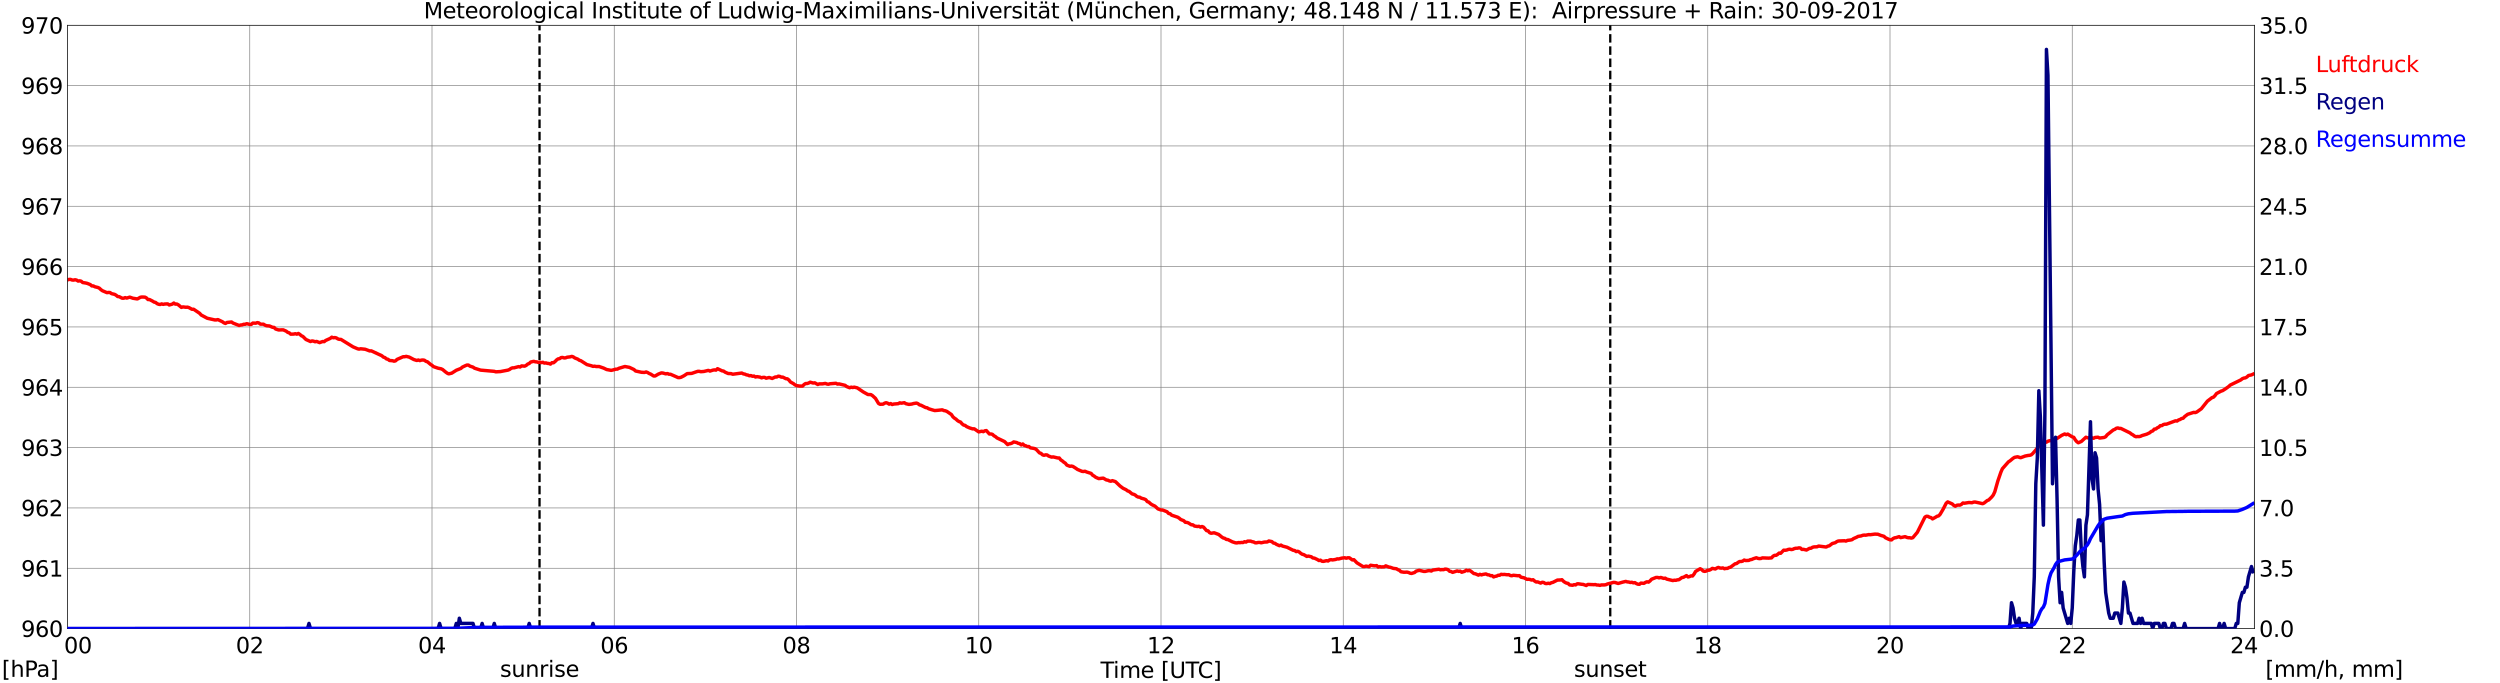 <?xml version="1.0" encoding="utf-8" standalone="no"?>
<!DOCTYPE svg PUBLIC "-//W3C//DTD SVG 1.1//EN"
  "http://www.w3.org/Graphics/SVG/1.1/DTD/svg11.dtd">
<svg xmlns:xlink="http://www.w3.org/1999/xlink" width="1085.4pt" height="296.64pt" viewBox="0 0 1085.4 296.64" xmlns="http://www.w3.org/2000/svg" version="1.1">
 <defs>
  <style type="text/css">*{stroke-linejoin: round; stroke-linecap: butt}</style>
 </defs>
 <g id="figure_1">
  <g id="patch_1">
   <path d="M 0 296.64 
L 1085.4 296.64 
L 1085.4 0 
L 0 0 
z
" style="fill: #ffffff"/>
  </g>
  <g id="axes_1">
   <g id="patch_2">
    <path d="M 29.306 272.909 
L 978.814 272.909 
L 978.814 10.976 
L 29.306 10.976 
z
" style="fill: #ffffff"/>
   </g>
   <g id="patch_3">
    <path d="M 978.814 272.909 
L 978.814 272.909 
L 978.814 10.976 
L 978.814 10.976 
z
" clip-path="url(#p8b6a97106a)" style="fill: #d3d3d3; opacity: 0.25; stroke: #d3d3d3; stroke-linejoin: miter"/>
   </g>
   <g id="matplotlib.axis_1">
    <g id="xtick_1">
     <g id="line2d_1">
      <path d="M 29.306 272.909 
L 29.306 10.976 
" clip-path="url(#p8b6a97106a)" style="fill: none; stroke: #808080; stroke-width: 0.3; stroke-linecap: square"/>
     </g>
     <g id="line2d_2"/>
     <g id="text_1">
      <!--    00 -->
      <g transform="translate(18.733 283.627) scale(0.095 -0.095)">
       <defs>
        <path id="DejaVuSans-20" transform="scale(0.016)"/>
        <path id="DejaVuSans-30" d="M 2034 4250 
Q 1547 4250 1301 3770 
Q 1056 3291 1056 2328 
Q 1056 1369 1301 889 
Q 1547 409 2034 409 
Q 2525 409 2770 889 
Q 3016 1369 3016 2328 
Q 3016 3291 2770 3770 
Q 2525 4250 2034 4250 
z
M 2034 4750 
Q 2819 4750 3233 4129 
Q 3647 3509 3647 2328 
Q 3647 1150 3233 529 
Q 2819 -91 2034 -91 
Q 1250 -91 836 529 
Q 422 1150 422 2328 
Q 422 3509 836 4129 
Q 1250 4750 2034 4750 
z
" transform="scale(0.016)"/>
       </defs>
       <use xlink:href="#DejaVuSans-20"/>
       <use xlink:href="#DejaVuSans-20" transform="translate(31.787 0)"/>
       <use xlink:href="#DejaVuSans-20" transform="translate(63.574 0)"/>
       <use xlink:href="#DejaVuSans-30" transform="translate(95.361 0)"/>
       <use xlink:href="#DejaVuSans-30" transform="translate(158.984 0)"/>
      </g>
     </g>
    </g>
    <g id="xtick_2">
     <g id="line2d_3">
      <path d="M 108.431 272.909 
L 108.431 10.976 
" clip-path="url(#p8b6a97106a)" style="fill: none; stroke: #808080; stroke-width: 0.3; stroke-linecap: square"/>
     </g>
     <g id="line2d_4"/>
     <g id="text_2">
      <!-- 02 -->
      <g transform="translate(102.387 283.627) scale(0.095 -0.095)">
       <defs>
        <path id="DejaVuSans-32" d="M 1228 531 
L 3431 531 
L 3431 0 
L 469 0 
L 469 531 
Q 828 903 1448 1529 
Q 2069 2156 2228 2338 
Q 2531 2678 2651 2914 
Q 2772 3150 2772 3378 
Q 2772 3750 2511 3984 
Q 2250 4219 1831 4219 
Q 1534 4219 1204 4116 
Q 875 4013 500 3803 
L 500 4441 
Q 881 4594 1212 4672 
Q 1544 4750 1819 4750 
Q 2544 4750 2975 4387 
Q 3406 4025 3406 3419 
Q 3406 3131 3298 2873 
Q 3191 2616 2906 2266 
Q 2828 2175 2409 1742 
Q 1991 1309 1228 531 
z
" transform="scale(0.016)"/>
       </defs>
       <use xlink:href="#DejaVuSans-30"/>
       <use xlink:href="#DejaVuSans-32" transform="translate(63.623 0)"/>
      </g>
     </g>
    </g>
    <g id="xtick_3">
     <g id="line2d_5">
      <path d="M 187.557 272.909 
L 187.557 10.976 
" clip-path="url(#p8b6a97106a)" style="fill: none; stroke: #808080; stroke-width: 0.3; stroke-linecap: square"/>
     </g>
     <g id="line2d_6"/>
     <g id="text_3">
      <!-- 04 -->
      <g transform="translate(181.513 283.627) scale(0.095 -0.095)">
       <defs>
        <path id="DejaVuSans-34" d="M 2419 4116 
L 825 1625 
L 2419 1625 
L 2419 4116 
z
M 2253 4666 
L 3047 4666 
L 3047 1625 
L 3713 1625 
L 3713 1100 
L 3047 1100 
L 3047 0 
L 2419 0 
L 2419 1100 
L 313 1100 
L 313 1709 
L 2253 4666 
z
" transform="scale(0.016)"/>
       </defs>
       <use xlink:href="#DejaVuSans-30"/>
       <use xlink:href="#DejaVuSans-34" transform="translate(63.623 0)"/>
      </g>
     </g>
    </g>
    <g id="xtick_4">
     <g id="line2d_7">
      <path d="M 266.683 272.909 
L 266.683 10.976 
" clip-path="url(#p8b6a97106a)" style="fill: none; stroke: #808080; stroke-width: 0.3; stroke-linecap: square"/>
     </g>
     <g id="line2d_8"/>
     <g id="text_4">
      <!-- 06 -->
      <g transform="translate(260.638 283.627) scale(0.095 -0.095)">
       <defs>
        <path id="DejaVuSans-36" d="M 2113 2584 
Q 1688 2584 1439 2293 
Q 1191 2003 1191 1497 
Q 1191 994 1439 701 
Q 1688 409 2113 409 
Q 2538 409 2786 701 
Q 3034 994 3034 1497 
Q 3034 2003 2786 2293 
Q 2538 2584 2113 2584 
z
M 3366 4563 
L 3366 3988 
Q 3128 4100 2886 4159 
Q 2644 4219 2406 4219 
Q 1781 4219 1451 3797 
Q 1122 3375 1075 2522 
Q 1259 2794 1537 2939 
Q 1816 3084 2150 3084 
Q 2853 3084 3261 2657 
Q 3669 2231 3669 1497 
Q 3669 778 3244 343 
Q 2819 -91 2113 -91 
Q 1303 -91 875 529 
Q 447 1150 447 2328 
Q 447 3434 972 4092 
Q 1497 4750 2381 4750 
Q 2619 4750 2861 4703 
Q 3103 4656 3366 4563 
z
" transform="scale(0.016)"/>
       </defs>
       <use xlink:href="#DejaVuSans-30"/>
       <use xlink:href="#DejaVuSans-36" transform="translate(63.623 0)"/>
      </g>
     </g>
    </g>
    <g id="xtick_5">
     <g id="line2d_9">
      <path d="M 345.808 272.909 
L 345.808 10.976 
" clip-path="url(#p8b6a97106a)" style="fill: none; stroke: #808080; stroke-width: 0.3; stroke-linecap: square"/>
     </g>
     <g id="line2d_10"/>
     <g id="text_5">
      <!-- 08 -->
      <g transform="translate(339.764 283.627) scale(0.095 -0.095)">
       <defs>
        <path id="DejaVuSans-38" d="M 2034 2216 
Q 1584 2216 1326 1975 
Q 1069 1734 1069 1313 
Q 1069 891 1326 650 
Q 1584 409 2034 409 
Q 2484 409 2743 651 
Q 3003 894 3003 1313 
Q 3003 1734 2745 1975 
Q 2488 2216 2034 2216 
z
M 1403 2484 
Q 997 2584 770 2862 
Q 544 3141 544 3541 
Q 544 4100 942 4425 
Q 1341 4750 2034 4750 
Q 2731 4750 3128 4425 
Q 3525 4100 3525 3541 
Q 3525 3141 3298 2862 
Q 3072 2584 2669 2484 
Q 3125 2378 3379 2068 
Q 3634 1759 3634 1313 
Q 3634 634 3220 271 
Q 2806 -91 2034 -91 
Q 1263 -91 848 271 
Q 434 634 434 1313 
Q 434 1759 690 2068 
Q 947 2378 1403 2484 
z
M 1172 3481 
Q 1172 3119 1398 2916 
Q 1625 2713 2034 2713 
Q 2441 2713 2670 2916 
Q 2900 3119 2900 3481 
Q 2900 3844 2670 4047 
Q 2441 4250 2034 4250 
Q 1625 4250 1398 4047 
Q 1172 3844 1172 3481 
z
" transform="scale(0.016)"/>
       </defs>
       <use xlink:href="#DejaVuSans-30"/>
       <use xlink:href="#DejaVuSans-38" transform="translate(63.623 0)"/>
      </g>
     </g>
    </g>
    <g id="xtick_6">
     <g id="line2d_11">
      <path d="M 424.934 272.909 
L 424.934 10.976 
" clip-path="url(#p8b6a97106a)" style="fill: none; stroke: #808080; stroke-width: 0.3; stroke-linecap: square"/>
     </g>
     <g id="line2d_12"/>
     <g id="text_6">
      <!-- 10 -->
      <g transform="translate(418.89 283.627) scale(0.095 -0.095)">
       <defs>
        <path id="DejaVuSans-31" d="M 794 531 
L 1825 531 
L 1825 4091 
L 703 3866 
L 703 4441 
L 1819 4666 
L 2450 4666 
L 2450 531 
L 3481 531 
L 3481 0 
L 794 0 
L 794 531 
z
" transform="scale(0.016)"/>
       </defs>
       <use xlink:href="#DejaVuSans-31"/>
       <use xlink:href="#DejaVuSans-30" transform="translate(63.623 0)"/>
      </g>
     </g>
    </g>
    <g id="xtick_7">
     <g id="line2d_13">
      <path d="M 504.06 272.909 
L 504.06 10.976 
" clip-path="url(#p8b6a97106a)" style="fill: none; stroke: #808080; stroke-width: 0.3; stroke-linecap: square"/>
     </g>
     <g id="line2d_14"/>
     <g id="text_7">
      <!-- 12 -->
      <g transform="translate(498.015 283.627) scale(0.095 -0.095)">
       <use xlink:href="#DejaVuSans-31"/>
       <use xlink:href="#DejaVuSans-32" transform="translate(63.623 0)"/>
      </g>
     </g>
    </g>
    <g id="xtick_8">
     <g id="line2d_15">
      <path d="M 583.185 272.909 
L 583.185 10.976 
" clip-path="url(#p8b6a97106a)" style="fill: none; stroke: #808080; stroke-width: 0.3; stroke-linecap: square"/>
     </g>
     <g id="line2d_16"/>
     <g id="text_8">
      <!-- 14 -->
      <g transform="translate(577.141 283.627) scale(0.095 -0.095)">
       <use xlink:href="#DejaVuSans-31"/>
       <use xlink:href="#DejaVuSans-34" transform="translate(63.623 0)"/>
      </g>
     </g>
    </g>
    <g id="xtick_9">
     <g id="line2d_17">
      <path d="M 662.311 272.909 
L 662.311 10.976 
" clip-path="url(#p8b6a97106a)" style="fill: none; stroke: #808080; stroke-width: 0.3; stroke-linecap: square"/>
     </g>
     <g id="line2d_18"/>
     <g id="text_9">
      <!-- 16 -->
      <g transform="translate(656.267 283.627) scale(0.095 -0.095)">
       <use xlink:href="#DejaVuSans-31"/>
       <use xlink:href="#DejaVuSans-36" transform="translate(63.623 0)"/>
      </g>
     </g>
    </g>
    <g id="xtick_10">
     <g id="line2d_19">
      <path d="M 741.437 272.909 
L 741.437 10.976 
" clip-path="url(#p8b6a97106a)" style="fill: none; stroke: #808080; stroke-width: 0.3; stroke-linecap: square"/>
     </g>
     <g id="line2d_20"/>
     <g id="text_10">
      <!-- 18 -->
      <g transform="translate(735.392 283.627) scale(0.095 -0.095)">
       <use xlink:href="#DejaVuSans-31"/>
       <use xlink:href="#DejaVuSans-38" transform="translate(63.623 0)"/>
      </g>
     </g>
    </g>
    <g id="xtick_11">
     <g id="line2d_21">
      <path d="M 820.562 272.909 
L 820.562 10.976 
" clip-path="url(#p8b6a97106a)" style="fill: none; stroke: #808080; stroke-width: 0.3; stroke-linecap: square"/>
     </g>
     <g id="line2d_22"/>
     <g id="text_11">
      <!-- 20 -->
      <g transform="translate(814.518 283.627) scale(0.095 -0.095)">
       <use xlink:href="#DejaVuSans-32"/>
       <use xlink:href="#DejaVuSans-30" transform="translate(63.623 0)"/>
      </g>
     </g>
    </g>
    <g id="xtick_12">
     <g id="line2d_23">
      <path d="M 899.688 272.909 
L 899.688 10.976 
" clip-path="url(#p8b6a97106a)" style="fill: none; stroke: #808080; stroke-width: 0.3; stroke-linecap: square"/>
     </g>
     <g id="line2d_24"/>
     <g id="text_12">
      <!-- 22 -->
      <g transform="translate(893.644 283.627) scale(0.095 -0.095)">
       <use xlink:href="#DejaVuSans-32"/>
       <use xlink:href="#DejaVuSans-32" transform="translate(63.623 0)"/>
      </g>
     </g>
    </g>
    <g id="xtick_13">
     <g id="line2d_25">
      <path d="M 978.814 272.909 
L 978.814 10.976 
" clip-path="url(#p8b6a97106a)" style="fill: none; stroke: #808080; stroke-width: 0.3; stroke-linecap: square"/>
     </g>
     <g id="line2d_26"/>
     <g id="text_13">
      <!-- 24    -->
      <g transform="translate(968.241 283.627) scale(0.095 -0.095)">
       <use xlink:href="#DejaVuSans-32"/>
       <use xlink:href="#DejaVuSans-34" transform="translate(63.623 0)"/>
       <use xlink:href="#DejaVuSans-20" transform="translate(127.246 0)"/>
       <use xlink:href="#DejaVuSans-20" transform="translate(159.033 0)"/>
       <use xlink:href="#DejaVuSans-20" transform="translate(190.82 0)"/>
      </g>
     </g>
    </g>
    <g id="text_14">
     <!-- Time [UTC] -->
     <g transform="translate(477.806 294.322) scale(0.095 -0.095)">
      <defs>
       <path id="DejaVuSans-54" d="M -19 4666 
L 3928 4666 
L 3928 4134 
L 2272 4134 
L 2272 0 
L 1638 0 
L 1638 4134 
L -19 4134 
L -19 4666 
z
" transform="scale(0.016)"/>
       <path id="DejaVuSans-69" d="M 603 3500 
L 1178 3500 
L 1178 0 
L 603 0 
L 603 3500 
z
M 603 4863 
L 1178 4863 
L 1178 4134 
L 603 4134 
L 603 4863 
z
" transform="scale(0.016)"/>
       <path id="DejaVuSans-6d" d="M 3328 2828 
Q 3544 3216 3844 3400 
Q 4144 3584 4550 3584 
Q 5097 3584 5394 3201 
Q 5691 2819 5691 2113 
L 5691 0 
L 5113 0 
L 5113 2094 
Q 5113 2597 4934 2840 
Q 4756 3084 4391 3084 
Q 3944 3084 3684 2787 
Q 3425 2491 3425 1978 
L 3425 0 
L 2847 0 
L 2847 2094 
Q 2847 2600 2669 2842 
Q 2491 3084 2119 3084 
Q 1678 3084 1418 2786 
Q 1159 2488 1159 1978 
L 1159 0 
L 581 0 
L 581 3500 
L 1159 3500 
L 1159 2956 
Q 1356 3278 1631 3431 
Q 1906 3584 2284 3584 
Q 2666 3584 2933 3390 
Q 3200 3197 3328 2828 
z
" transform="scale(0.016)"/>
       <path id="DejaVuSans-65" d="M 3597 1894 
L 3597 1613 
L 953 1613 
Q 991 1019 1311 708 
Q 1631 397 2203 397 
Q 2534 397 2845 478 
Q 3156 559 3463 722 
L 3463 178 
Q 3153 47 2828 -22 
Q 2503 -91 2169 -91 
Q 1331 -91 842 396 
Q 353 884 353 1716 
Q 353 2575 817 3079 
Q 1281 3584 2069 3584 
Q 2775 3584 3186 3129 
Q 3597 2675 3597 1894 
z
M 3022 2063 
Q 3016 2534 2758 2815 
Q 2500 3097 2075 3097 
Q 1594 3097 1305 2825 
Q 1016 2553 972 2059 
L 3022 2063 
z
" transform="scale(0.016)"/>
       <path id="DejaVuSans-5b" d="M 550 4863 
L 1875 4863 
L 1875 4416 
L 1125 4416 
L 1125 -397 
L 1875 -397 
L 1875 -844 
L 550 -844 
L 550 4863 
z
" transform="scale(0.016)"/>
       <path id="DejaVuSans-55" d="M 556 4666 
L 1191 4666 
L 1191 1831 
Q 1191 1081 1462 751 
Q 1734 422 2344 422 
Q 2950 422 3222 751 
Q 3494 1081 3494 1831 
L 3494 4666 
L 4128 4666 
L 4128 1753 
Q 4128 841 3676 375 
Q 3225 -91 2344 -91 
Q 1459 -91 1007 375 
Q 556 841 556 1753 
L 556 4666 
z
" transform="scale(0.016)"/>
       <path id="DejaVuSans-43" d="M 4122 4306 
L 4122 3641 
Q 3803 3938 3442 4084 
Q 3081 4231 2675 4231 
Q 1875 4231 1450 3742 
Q 1025 3253 1025 2328 
Q 1025 1406 1450 917 
Q 1875 428 2675 428 
Q 3081 428 3442 575 
Q 3803 722 4122 1019 
L 4122 359 
Q 3791 134 3420 21 
Q 3050 -91 2638 -91 
Q 1578 -91 968 557 
Q 359 1206 359 2328 
Q 359 3453 968 4101 
Q 1578 4750 2638 4750 
Q 3056 4750 3426 4639 
Q 3797 4528 4122 4306 
z
" transform="scale(0.016)"/>
       <path id="DejaVuSans-5d" d="M 1947 4863 
L 1947 -844 
L 622 -844 
L 622 -397 
L 1369 -397 
L 1369 4416 
L 622 4416 
L 622 4863 
L 1947 4863 
z
" transform="scale(0.016)"/>
      </defs>
      <use xlink:href="#DejaVuSans-54"/>
      <use xlink:href="#DejaVuSans-69" transform="translate(57.959 0)"/>
      <use xlink:href="#DejaVuSans-6d" transform="translate(85.742 0)"/>
      <use xlink:href="#DejaVuSans-65" transform="translate(183.154 0)"/>
      <use xlink:href="#DejaVuSans-20" transform="translate(244.678 0)"/>
      <use xlink:href="#DejaVuSans-5b" transform="translate(276.465 0)"/>
      <use xlink:href="#DejaVuSans-55" transform="translate(315.479 0)"/>
      <use xlink:href="#DejaVuSans-54" transform="translate(388.672 0)"/>
      <use xlink:href="#DejaVuSans-43" transform="translate(443.881 0)"/>
      <use xlink:href="#DejaVuSans-5d" transform="translate(513.705 0)"/>
     </g>
    </g>
   </g>
   <g id="matplotlib.axis_2">
    <g id="ytick_1">
     <g id="line2d_27">
      <path d="M 29.306 272.909 
L 978.814 272.909 
" clip-path="url(#p8b6a97106a)" style="fill: none; stroke: #808080; stroke-width: 0.3; stroke-linecap: square"/>
     </g>
     <g id="line2d_28"/>
     <g id="text_15">
      <!-- 960 -->
      <g transform="translate(9.173 276.518) scale(0.095 -0.095)">
       <defs>
        <path id="DejaVuSans-39" d="M 703 97 
L 703 672 
Q 941 559 1184 500 
Q 1428 441 1663 441 
Q 2288 441 2617 861 
Q 2947 1281 2994 2138 
Q 2813 1869 2534 1725 
Q 2256 1581 1919 1581 
Q 1219 1581 811 2004 
Q 403 2428 403 3163 
Q 403 3881 828 4315 
Q 1253 4750 1959 4750 
Q 2769 4750 3195 4129 
Q 3622 3509 3622 2328 
Q 3622 1225 3098 567 
Q 2575 -91 1691 -91 
Q 1453 -91 1209 -44 
Q 966 3 703 97 
z
M 1959 2075 
Q 2384 2075 2632 2365 
Q 2881 2656 2881 3163 
Q 2881 3666 2632 3958 
Q 2384 4250 1959 4250 
Q 1534 4250 1286 3958 
Q 1038 3666 1038 3163 
Q 1038 2656 1286 2365 
Q 1534 2075 1959 2075 
z
" transform="scale(0.016)"/>
       </defs>
       <use xlink:href="#DejaVuSans-39"/>
       <use xlink:href="#DejaVuSans-36" transform="translate(63.623 0)"/>
       <use xlink:href="#DejaVuSans-30" transform="translate(127.246 0)"/>
      </g>
     </g>
    </g>
    <g id="ytick_2">
     <g id="line2d_29">
      <path d="M 29.306 246.715 
L 978.814 246.715 
" clip-path="url(#p8b6a97106a)" style="fill: none; stroke: #808080; stroke-width: 0.3; stroke-linecap: square"/>
     </g>
     <g id="line2d_30"/>
     <g id="text_16">
      <!-- 961 -->
      <g transform="translate(9.173 250.325) scale(0.095 -0.095)">
       <use xlink:href="#DejaVuSans-39"/>
       <use xlink:href="#DejaVuSans-36" transform="translate(63.623 0)"/>
       <use xlink:href="#DejaVuSans-31" transform="translate(127.246 0)"/>
      </g>
     </g>
    </g>
    <g id="ytick_3">
     <g id="line2d_31">
      <path d="M 29.306 220.522 
L 978.814 220.522 
" clip-path="url(#p8b6a97106a)" style="fill: none; stroke: #808080; stroke-width: 0.3; stroke-linecap: square"/>
     </g>
     <g id="line2d_32"/>
     <g id="text_17">
      <!-- 962 -->
      <g transform="translate(9.173 224.131) scale(0.095 -0.095)">
       <use xlink:href="#DejaVuSans-39"/>
       <use xlink:href="#DejaVuSans-36" transform="translate(63.623 0)"/>
       <use xlink:href="#DejaVuSans-32" transform="translate(127.246 0)"/>
      </g>
     </g>
    </g>
    <g id="ytick_4">
     <g id="line2d_33">
      <path d="M 29.306 194.329 
L 978.814 194.329 
" clip-path="url(#p8b6a97106a)" style="fill: none; stroke: #808080; stroke-width: 0.3; stroke-linecap: square"/>
     </g>
     <g id="line2d_34"/>
     <g id="text_18">
      <!-- 963 -->
      <g transform="translate(9.173 197.938) scale(0.095 -0.095)">
       <defs>
        <path id="DejaVuSans-33" d="M 2597 2516 
Q 3050 2419 3304 2112 
Q 3559 1806 3559 1356 
Q 3559 666 3084 287 
Q 2609 -91 1734 -91 
Q 1441 -91 1130 -33 
Q 819 25 488 141 
L 488 750 
Q 750 597 1062 519 
Q 1375 441 1716 441 
Q 2309 441 2620 675 
Q 2931 909 2931 1356 
Q 2931 1769 2642 2001 
Q 2353 2234 1838 2234 
L 1294 2234 
L 1294 2753 
L 1863 2753 
Q 2328 2753 2575 2939 
Q 2822 3125 2822 3475 
Q 2822 3834 2567 4026 
Q 2313 4219 1838 4219 
Q 1578 4219 1281 4162 
Q 984 4106 628 3988 
L 628 4550 
Q 988 4650 1302 4700 
Q 1616 4750 1894 4750 
Q 2613 4750 3031 4423 
Q 3450 4097 3450 3541 
Q 3450 3153 3228 2886 
Q 3006 2619 2597 2516 
z
" transform="scale(0.016)"/>
       </defs>
       <use xlink:href="#DejaVuSans-39"/>
       <use xlink:href="#DejaVuSans-36" transform="translate(63.623 0)"/>
       <use xlink:href="#DejaVuSans-33" transform="translate(127.246 0)"/>
      </g>
     </g>
    </g>
    <g id="ytick_5">
     <g id="line2d_35">
      <path d="M 29.306 168.136 
L 978.814 168.136 
" clip-path="url(#p8b6a97106a)" style="fill: none; stroke: #808080; stroke-width: 0.3; stroke-linecap: square"/>
     </g>
     <g id="line2d_36"/>
     <g id="text_19">
      <!-- 964 -->
      <g transform="translate(9.173 171.745) scale(0.095 -0.095)">
       <use xlink:href="#DejaVuSans-39"/>
       <use xlink:href="#DejaVuSans-36" transform="translate(63.623 0)"/>
       <use xlink:href="#DejaVuSans-34" transform="translate(127.246 0)"/>
      </g>
     </g>
    </g>
    <g id="ytick_6">
     <g id="line2d_37">
      <path d="M 29.306 141.942 
L 978.814 141.942 
" clip-path="url(#p8b6a97106a)" style="fill: none; stroke: #808080; stroke-width: 0.3; stroke-linecap: square"/>
     </g>
     <g id="line2d_38"/>
     <g id="text_20">
      <!-- 965 -->
      <g transform="translate(9.173 145.551) scale(0.095 -0.095)">
       <defs>
        <path id="DejaVuSans-35" d="M 691 4666 
L 3169 4666 
L 3169 4134 
L 1269 4134 
L 1269 2991 
Q 1406 3038 1543 3061 
Q 1681 3084 1819 3084 
Q 2600 3084 3056 2656 
Q 3513 2228 3513 1497 
Q 3513 744 3044 326 
Q 2575 -91 1722 -91 
Q 1428 -91 1123 -41 
Q 819 9 494 109 
L 494 744 
Q 775 591 1075 516 
Q 1375 441 1709 441 
Q 2250 441 2565 725 
Q 2881 1009 2881 1497 
Q 2881 1984 2565 2268 
Q 2250 2553 1709 2553 
Q 1456 2553 1204 2497 
Q 953 2441 691 2322 
L 691 4666 
z
" transform="scale(0.016)"/>
       </defs>
       <use xlink:href="#DejaVuSans-39"/>
       <use xlink:href="#DejaVuSans-36" transform="translate(63.623 0)"/>
       <use xlink:href="#DejaVuSans-35" transform="translate(127.246 0)"/>
      </g>
     </g>
    </g>
    <g id="ytick_7">
     <g id="line2d_39">
      <path d="M 29.306 115.749 
L 978.814 115.749 
" clip-path="url(#p8b6a97106a)" style="fill: none; stroke: #808080; stroke-width: 0.3; stroke-linecap: square"/>
     </g>
     <g id="line2d_40"/>
     <g id="text_21">
      <!-- 966 -->
      <g transform="translate(9.173 119.358) scale(0.095 -0.095)">
       <use xlink:href="#DejaVuSans-39"/>
       <use xlink:href="#DejaVuSans-36" transform="translate(63.623 0)"/>
       <use xlink:href="#DejaVuSans-36" transform="translate(127.246 0)"/>
      </g>
     </g>
    </g>
    <g id="ytick_8">
     <g id="line2d_41">
      <path d="M 29.306 89.556 
L 978.814 89.556 
" clip-path="url(#p8b6a97106a)" style="fill: none; stroke: #808080; stroke-width: 0.3; stroke-linecap: square"/>
     </g>
     <g id="line2d_42"/>
     <g id="text_22">
      <!-- 967 -->
      <g transform="translate(9.173 93.165) scale(0.095 -0.095)">
       <defs>
        <path id="DejaVuSans-37" d="M 525 4666 
L 3525 4666 
L 3525 4397 
L 1831 0 
L 1172 0 
L 2766 4134 
L 525 4134 
L 525 4666 
z
" transform="scale(0.016)"/>
       </defs>
       <use xlink:href="#DejaVuSans-39"/>
       <use xlink:href="#DejaVuSans-36" transform="translate(63.623 0)"/>
       <use xlink:href="#DejaVuSans-37" transform="translate(127.246 0)"/>
      </g>
     </g>
    </g>
    <g id="ytick_9">
     <g id="line2d_43">
      <path d="M 29.306 63.362 
L 978.814 63.362 
" clip-path="url(#p8b6a97106a)" style="fill: none; stroke: #808080; stroke-width: 0.3; stroke-linecap: square"/>
     </g>
     <g id="line2d_44"/>
     <g id="text_23">
      <!-- 968 -->
      <g transform="translate(9.173 66.972) scale(0.095 -0.095)">
       <use xlink:href="#DejaVuSans-39"/>
       <use xlink:href="#DejaVuSans-36" transform="translate(63.623 0)"/>
       <use xlink:href="#DejaVuSans-38" transform="translate(127.246 0)"/>
      </g>
     </g>
    </g>
    <g id="ytick_10">
     <g id="line2d_45">
      <path d="M 29.306 37.169 
L 978.814 37.169 
" clip-path="url(#p8b6a97106a)" style="fill: none; stroke: #808080; stroke-width: 0.3; stroke-linecap: square"/>
     </g>
     <g id="line2d_46"/>
     <g id="text_24">
      <!-- 969 -->
      <g transform="translate(9.173 40.778) scale(0.095 -0.095)">
       <use xlink:href="#DejaVuSans-39"/>
       <use xlink:href="#DejaVuSans-36" transform="translate(63.623 0)"/>
       <use xlink:href="#DejaVuSans-39" transform="translate(127.246 0)"/>
      </g>
     </g>
    </g>
    <g id="ytick_11">
     <g id="line2d_47">
      <path d="M 29.306 10.976 
L 978.814 10.976 
" clip-path="url(#p8b6a97106a)" style="fill: none; stroke: #808080; stroke-width: 0.3; stroke-linecap: square"/>
     </g>
     <g id="line2d_48"/>
     <g id="text_25">
      <!-- 970 -->
      <g transform="translate(9.173 14.585) scale(0.095 -0.095)">
       <use xlink:href="#DejaVuSans-39"/>
       <use xlink:href="#DejaVuSans-37" transform="translate(63.623 0)"/>
       <use xlink:href="#DejaVuSans-30" transform="translate(127.246 0)"/>
      </g>
     </g>
    </g>
   </g>
   <g id="line2d_49">
    <path d="M 234.241 272.909 
L 234.241 10.976 
" clip-path="url(#p8b6a97106a)" style="fill: none; stroke-dasharray: 3.7,1.6; stroke-dashoffset: 0; stroke: #000000"/>
   </g>
   <g id="line2d_50">
    <path d="M 699.105 272.909 
L 699.105 10.976 
" clip-path="url(#p8b6a97106a)" style="fill: none; stroke-dasharray: 3.7,1.6; stroke-dashoffset: 0; stroke: #000000"/>
   </g>
   <g id="line2d_51">
    <path d="M 29.306 121.511 
L 29.965 121.315 
L 30.625 121.302 
L 31.284 121.564 
L 31.943 121.616 
L 32.603 121.459 
L 33.262 121.616 
L 33.921 122.035 
L 34.581 121.931 
L 35.24 122.088 
L 35.9 122.664 
L 37.218 122.874 
L 37.878 123.031 
L 39.197 123.555 
L 39.856 124.131 
L 40.515 124.131 
L 41.175 124.497 
L 42.493 124.812 
L 43.153 125.126 
L 43.812 125.755 
L 44.472 126.226 
L 46.45 127.064 
L 47.109 126.96 
L 47.768 127.012 
L 48.428 127.484 
L 49.747 127.798 
L 50.406 128.165 
L 51.065 128.741 
L 51.725 128.793 
L 53.043 129.474 
L 53.703 129.474 
L 54.362 129.212 
L 55.022 129.422 
L 56.34 129.003 
L 57.659 129.474 
L 59.637 129.789 
L 60.956 129.055 
L 61.615 128.95 
L 62.934 129.003 
L 63.594 129.369 
L 64.253 130.05 
L 64.912 130.05 
L 66.231 130.732 
L 66.89 131.151 
L 67.55 131.308 
L 68.209 131.832 
L 68.869 132.094 
L 69.528 132.198 
L 70.187 131.936 
L 70.847 132.146 
L 71.506 131.989 
L 72.825 131.936 
L 73.484 132.408 
L 74.803 132.041 
L 75.462 131.57 
L 76.122 132.041 
L 76.781 131.989 
L 77.441 132.355 
L 78.759 133.456 
L 79.419 133.246 
L 80.737 133.403 
L 81.397 133.351 
L 82.056 133.56 
L 83.375 134.294 
L 84.034 134.241 
L 86.672 136.023 
L 87.331 136.756 
L 89.969 138.17 
L 93.266 138.904 
L 93.925 138.904 
L 94.584 138.747 
L 96.563 139.69 
L 97.222 140.161 
L 97.881 140.423 
L 98.541 140.004 
L 100.519 139.794 
L 101.178 140.266 
L 103.816 141.314 
L 104.475 141.104 
L 105.135 141.052 
L 105.794 140.79 
L 106.453 140.79 
L 107.113 140.528 
L 108.431 140.842 
L 109.091 140.842 
L 109.75 140.266 
L 111.069 140.318 
L 111.728 140.056 
L 112.388 140.213 
L 113.047 140.737 
L 114.366 140.737 
L 115.025 141.156 
L 115.685 141.418 
L 117.003 141.523 
L 118.322 142.099 
L 118.982 142.152 
L 119.641 142.833 
L 120.96 143.252 
L 122.938 143.2 
L 124.257 143.776 
L 124.916 144.3 
L 125.575 144.509 
L 126.235 145.085 
L 127.553 145.033 
L 128.213 144.876 
L 128.872 145.085 
L 129.532 144.771 
L 130.191 145.19 
L 130.85 145.766 
L 131.51 146.081 
L 132.829 147.39 
L 134.807 148.281 
L 135.466 148.019 
L 136.125 148.124 
L 136.785 148.386 
L 137.444 148.229 
L 138.763 148.753 
L 140.082 148.281 
L 140.741 148.333 
L 141.4 147.81 
L 143.379 146.919 
L 144.038 146.395 
L 144.697 146.657 
L 145.357 146.552 
L 146.016 146.709 
L 146.676 147.129 
L 147.335 147.338 
L 147.994 147.338 
L 153.269 150.586 
L 155.247 151.424 
L 155.907 151.581 
L 156.566 151.424 
L 158.544 151.634 
L 160.523 152.367 
L 161.182 152.315 
L 165.798 154.463 
L 166.457 155.039 
L 167.116 155.248 
L 167.776 155.825 
L 168.435 155.982 
L 169.094 156.506 
L 170.413 156.61 
L 171.073 156.82 
L 171.732 156.663 
L 172.391 156.034 
L 175.029 154.882 
L 175.688 154.882 
L 176.348 154.725 
L 177.666 155.039 
L 179.645 156.087 
L 180.963 156.506 
L 181.623 156.296 
L 182.282 156.558 
L 182.941 156.349 
L 183.601 156.296 
L 184.26 156.401 
L 184.92 156.872 
L 185.579 157.082 
L 186.898 158.182 
L 187.557 158.601 
L 188.217 159.177 
L 190.195 159.858 
L 191.513 160.12 
L 192.173 160.435 
L 193.492 161.535 
L 194.151 162.006 
L 194.81 162.321 
L 196.129 162.006 
L 197.448 161.168 
L 198.107 160.749 
L 200.085 159.963 
L 200.745 159.387 
L 202.063 158.758 
L 202.723 158.496 
L 203.382 158.496 
L 204.042 158.968 
L 205.36 159.387 
L 206.02 159.858 
L 208.657 160.697 
L 214.592 161.221 
L 215.251 161.43 
L 217.229 161.325 
L 220.526 160.697 
L 221.186 160.435 
L 221.845 159.963 
L 222.504 159.701 
L 223.164 159.701 
L 225.142 159.177 
L 225.801 159.335 
L 226.461 158.863 
L 227.779 158.968 
L 228.439 158.654 
L 229.098 158.077 
L 229.757 157.815 
L 230.417 157.187 
L 231.736 156.872 
L 232.395 157.082 
L 233.054 157.134 
L 233.714 157.344 
L 234.373 157.187 
L 235.033 157.449 
L 235.692 157.292 
L 236.351 157.658 
L 237.011 157.553 
L 237.67 157.763 
L 238.329 157.815 
L 238.989 158.077 
L 239.648 157.449 
L 240.308 157.501 
L 240.967 156.977 
L 241.626 156.296 
L 242.286 155.825 
L 242.945 155.72 
L 243.604 155.248 
L 244.264 155.196 
L 244.923 155.406 
L 245.583 155.353 
L 246.242 155.091 
L 247.561 154.934 
L 248.22 154.725 
L 248.88 154.934 
L 249.539 155.406 
L 250.858 155.929 
L 251.517 156.401 
L 252.176 156.61 
L 253.495 157.449 
L 254.814 158.287 
L 256.792 158.811 
L 257.451 159.073 
L 258.111 158.968 
L 258.77 159.125 
L 260.089 159.125 
L 262.067 159.806 
L 263.386 160.435 
L 265.364 160.801 
L 266.683 160.487 
L 267.342 160.278 
L 268.002 160.278 
L 268.661 159.911 
L 271.298 159.125 
L 273.277 159.492 
L 274.595 160.12 
L 275.255 160.435 
L 275.914 161.063 
L 278.552 161.64 
L 279.87 161.692 
L 280.53 161.482 
L 281.189 161.744 
L 281.849 162.163 
L 282.508 162.425 
L 283.827 163.264 
L 284.486 163.211 
L 285.805 162.425 
L 287.124 161.902 
L 287.783 161.954 
L 289.102 162.321 
L 289.761 162.163 
L 290.42 162.478 
L 291.08 162.478 
L 293.717 163.63 
L 294.377 163.945 
L 295.036 163.945 
L 295.696 163.787 
L 297.014 163.106 
L 298.333 162.216 
L 300.311 162.111 
L 302.289 161.43 
L 302.949 161.221 
L 303.608 161.221 
L 304.267 161.378 
L 305.586 161.273 
L 306.905 160.959 
L 307.564 160.801 
L 308.224 161.116 
L 309.543 160.697 
L 310.202 160.592 
L 310.861 160.697 
L 311.521 160.068 
L 313.499 161.011 
L 314.158 161.116 
L 314.818 161.587 
L 316.136 162.163 
L 317.455 162.216 
L 318.114 162.478 
L 322.071 161.954 
L 322.73 162.321 
L 323.39 162.425 
L 324.049 162.74 
L 324.708 162.845 
L 325.368 163.159 
L 326.027 163.054 
L 326.686 163.368 
L 327.346 163.264 
L 328.005 163.683 
L 328.665 163.526 
L 329.983 163.735 
L 330.643 164.049 
L 331.302 163.84 
L 331.961 163.84 
L 332.621 164.207 
L 333.94 163.892 
L 335.258 164.311 
L 336.577 163.683 
L 337.236 163.683 
L 337.896 163.316 
L 338.555 163.421 
L 339.215 163.735 
L 339.874 163.735 
L 341.193 164.416 
L 341.852 164.468 
L 342.512 164.992 
L 343.171 165.831 
L 344.49 166.564 
L 345.149 167.088 
L 345.808 167.402 
L 347.127 167.612 
L 348.446 167.612 
L 349.105 166.931 
L 349.765 166.512 
L 350.424 166.512 
L 351.083 166.302 
L 351.743 165.935 
L 353.062 166.302 
L 353.721 166.197 
L 355.04 166.931 
L 355.699 166.669 
L 357.018 166.669 
L 358.337 166.459 
L 358.996 166.721 
L 359.655 166.826 
L 360.315 166.616 
L 362.952 166.407 
L 363.612 166.774 
L 364.271 166.669 
L 366.909 167.297 
L 367.568 167.821 
L 368.887 168.345 
L 369.546 168.083 
L 370.206 168.24 
L 370.865 168.083 
L 372.184 168.397 
L 374.821 170.179 
L 376.14 170.912 
L 376.799 171.279 
L 378.118 171.331 
L 378.777 171.75 
L 380.096 172.955 
L 381.415 175.155 
L 382.074 175.522 
L 383.393 175.47 
L 384.053 175.051 
L 384.712 174.841 
L 385.371 175.051 
L 386.031 175.47 
L 386.69 175.208 
L 387.349 175.627 
L 388.009 175.417 
L 389.987 175.26 
L 390.646 174.893 
L 391.306 175.051 
L 392.624 174.841 
L 393.284 175.26 
L 394.603 175.574 
L 395.921 175.417 
L 396.581 175.208 
L 397.899 174.998 
L 398.559 175.26 
L 399.218 175.784 
L 399.878 175.941 
L 401.856 176.937 
L 402.515 177.041 
L 403.175 177.46 
L 404.493 177.879 
L 405.812 178.246 
L 407.131 178.141 
L 409.109 177.932 
L 409.768 178.246 
L 410.428 178.351 
L 411.087 178.613 
L 413.065 179.975 
L 413.725 180.97 
L 414.384 181.547 
L 415.043 181.966 
L 415.703 182.594 
L 416.362 183.013 
L 417.022 183.223 
L 417.681 184.009 
L 418.34 184.533 
L 419 184.69 
L 419.659 185.214 
L 420.978 185.79 
L 422.297 186.209 
L 422.956 186.157 
L 424.934 187.519 
L 426.253 187.204 
L 426.912 187.414 
L 427.572 187.047 
L 428.231 186.942 
L 429.55 188.409 
L 430.209 188.409 
L 430.869 188.566 
L 431.528 189.195 
L 432.187 189.562 
L 432.847 190.138 
L 436.144 191.71 
L 437.462 193.019 
L 438.122 192.705 
L 438.781 192.6 
L 439.44 192.338 
L 440.1 191.867 
L 441.419 192.129 
L 442.078 192.495 
L 442.737 192.6 
L 443.397 193.176 
L 444.056 192.757 
L 444.716 193.386 
L 445.375 193.543 
L 446.034 193.91 
L 446.694 193.857 
L 447.353 194.434 
L 448.672 194.643 
L 449.331 194.8 
L 449.991 195.219 
L 451.309 196.634 
L 451.969 196.843 
L 452.628 197.472 
L 453.287 197.682 
L 453.947 197.472 
L 454.606 197.524 
L 455.266 197.996 
L 456.584 198.467 
L 457.244 198.363 
L 458.563 198.677 
L 459.222 198.834 
L 459.881 198.834 
L 460.541 199.672 
L 461.2 200.091 
L 461.859 200.668 
L 462.519 201.087 
L 463.178 201.925 
L 464.497 202.449 
L 465.156 202.344 
L 465.816 202.501 
L 467.134 203.339 
L 467.794 203.811 
L 469.772 204.649 
L 470.431 204.701 
L 471.091 204.597 
L 471.75 204.911 
L 473.069 205.33 
L 473.728 205.54 
L 474.388 206.325 
L 475.047 206.692 
L 475.706 207.216 
L 477.025 207.792 
L 479.003 207.583 
L 480.322 208.368 
L 480.981 208.473 
L 481.641 208.788 
L 482.3 208.945 
L 482.96 208.683 
L 484.278 209.102 
L 486.256 210.988 
L 487.575 211.983 
L 488.894 212.612 
L 489.553 213.136 
L 490.213 213.345 
L 491.532 214.445 
L 492.191 214.602 
L 492.85 214.917 
L 493.51 215.493 
L 494.169 215.807 
L 494.828 215.86 
L 495.488 216.279 
L 496.807 216.646 
L 497.466 216.96 
L 498.125 217.798 
L 498.785 218.008 
L 499.444 218.636 
L 500.103 219.108 
L 501.422 219.736 
L 502.741 220.941 
L 504.06 221.413 
L 504.719 221.413 
L 506.697 222.199 
L 507.357 222.932 
L 508.016 223.037 
L 508.675 223.665 
L 511.313 224.556 
L 511.972 224.975 
L 512.632 225.551 
L 513.95 226.075 
L 514.61 226.756 
L 515.269 226.809 
L 515.929 227.018 
L 517.247 227.856 
L 517.907 227.856 
L 518.566 228.38 
L 519.885 228.59 
L 520.544 228.485 
L 521.204 228.852 
L 521.863 228.59 
L 522.522 228.852 
L 523.841 230.371 
L 524.501 230.476 
L 525.16 231.261 
L 525.819 231.523 
L 527.138 231.314 
L 529.116 232.047 
L 530.435 233.147 
L 531.094 233.566 
L 531.754 233.724 
L 532.413 234.195 
L 533.073 234.247 
L 535.051 235.243 
L 536.369 235.662 
L 537.029 235.714 
L 537.688 235.557 
L 538.348 235.61 
L 539.007 235.505 
L 539.666 235.557 
L 540.326 235.19 
L 540.985 235.348 
L 541.644 234.928 
L 542.963 234.928 
L 543.623 235.19 
L 544.282 235.295 
L 544.941 235.662 
L 545.601 235.662 
L 546.26 235.505 
L 546.919 235.505 
L 547.579 235.662 
L 548.898 235.348 
L 550.216 235.295 
L 550.876 234.876 
L 552.195 235.138 
L 552.854 235.767 
L 553.513 235.871 
L 554.173 236.343 
L 555.491 236.919 
L 556.151 236.657 
L 556.81 237.076 
L 558.788 237.6 
L 561.426 238.91 
L 562.085 239.015 
L 562.745 239.486 
L 563.404 239.329 
L 564.063 239.643 
L 564.723 240.22 
L 565.382 240.639 
L 566.042 240.796 
L 567.36 241.582 
L 568.02 241.424 
L 569.338 241.739 
L 569.998 242.263 
L 570.657 242.315 
L 571.976 242.944 
L 572.635 243.363 
L 573.295 243.206 
L 573.954 243.677 
L 574.613 243.729 
L 575.932 243.415 
L 576.592 243.572 
L 577.251 243.101 
L 577.91 242.996 
L 578.57 243.101 
L 579.889 242.891 
L 580.548 242.629 
L 581.207 242.682 
L 582.526 242.315 
L 583.845 242.158 
L 584.504 242.367 
L 585.164 242.158 
L 585.823 242.158 
L 587.142 243.101 
L 587.801 242.996 
L 589.12 244.358 
L 591.757 245.982 
L 592.417 245.982 
L 593.076 245.773 
L 594.395 246.034 
L 595.054 245.406 
L 596.373 245.615 
L 597.032 245.668 
L 597.692 245.563 
L 598.351 246.192 
L 599.011 245.982 
L 599.67 246.139 
L 600.989 246.087 
L 601.648 245.668 
L 602.967 246.192 
L 603.626 246.296 
L 604.945 246.768 
L 606.264 246.925 
L 606.923 247.344 
L 607.582 247.606 
L 608.242 248.235 
L 609.561 248.444 
L 610.879 248.392 
L 611.539 248.549 
L 612.198 248.863 
L 612.858 248.968 
L 614.176 248.549 
L 614.836 247.973 
L 616.154 247.606 
L 617.473 247.92 
L 618.133 248.078 
L 618.792 248.078 
L 620.111 247.763 
L 620.77 247.763 
L 621.429 247.92 
L 622.089 247.501 
L 624.726 247.135 
L 625.386 247.397 
L 626.045 247.292 
L 626.705 247.344 
L 627.364 247.082 
L 628.023 247.135 
L 628.683 247.344 
L 629.342 248.025 
L 630.001 248.13 
L 630.661 248.497 
L 631.98 248.078 
L 632.639 247.868 
L 633.298 248.078 
L 633.958 247.973 
L 634.617 248.444 
L 635.936 248.025 
L 636.595 247.554 
L 637.255 247.816 
L 637.914 247.606 
L 638.573 247.973 
L 639.892 249.02 
L 640.552 249.125 
L 641.87 249.702 
L 642.53 249.335 
L 643.189 249.597 
L 643.848 249.387 
L 645.167 249.178 
L 645.827 249.544 
L 646.486 249.597 
L 647.145 249.963 
L 647.805 249.911 
L 648.464 250.487 
L 649.123 250.225 
L 649.783 250.121 
L 650.442 249.754 
L 651.102 249.754 
L 651.761 249.335 
L 652.42 249.44 
L 653.08 249.387 
L 654.399 249.544 
L 655.058 249.492 
L 655.717 249.859 
L 656.377 249.963 
L 657.036 249.754 
L 659.014 249.963 
L 659.674 249.911 
L 660.333 250.592 
L 661.652 250.854 
L 662.97 251.535 
L 663.63 251.483 
L 664.289 251.587 
L 664.949 251.849 
L 665.608 251.692 
L 666.267 252.268 
L 666.927 252.688 
L 667.586 252.635 
L 668.905 253.159 
L 669.564 252.792 
L 670.224 252.897 
L 670.883 253.316 
L 671.542 253.369 
L 672.202 253.211 
L 672.861 253.369 
L 673.521 253.002 
L 674.18 252.845 
L 676.158 251.849 
L 677.477 251.797 
L 678.136 251.692 
L 678.796 252.373 
L 679.455 252.845 
L 680.114 253.159 
L 680.774 253.264 
L 681.433 253.945 
L 682.752 254.102 
L 683.411 253.84 
L 684.071 253.945 
L 684.73 253.473 
L 685.389 253.473 
L 686.708 253.683 
L 687.368 253.735 
L 688.686 254.207 
L 689.346 253.735 
L 691.983 253.84 
L 692.643 253.788 
L 693.302 253.997 
L 693.961 253.997 
L 694.621 254.154 
L 695.28 253.945 
L 696.599 253.945 
L 697.258 253.84 
L 697.918 253.526 
L 700.555 252.845 
L 701.215 252.897 
L 702.533 253.316 
L 704.511 252.74 
L 705.83 252.426 
L 706.49 252.635 
L 707.149 252.688 
L 707.808 252.897 
L 708.468 252.792 
L 709.127 253.054 
L 709.786 252.949 
L 710.446 253.369 
L 711.105 253.631 
L 711.765 253.683 
L 712.424 253.159 
L 713.743 253.264 
L 714.402 252.845 
L 715.062 252.583 
L 715.721 252.74 
L 716.38 252.216 
L 717.04 251.483 
L 719.018 250.697 
L 719.677 250.697 
L 720.337 250.906 
L 720.996 250.697 
L 722.315 251.116 
L 722.974 251.011 
L 723.633 251.43 
L 726.271 252.059 
L 726.93 251.902 
L 727.59 251.954 
L 728.249 251.745 
L 728.909 251.692 
L 730.227 250.749 
L 730.887 250.644 
L 732.205 249.911 
L 732.865 250.487 
L 733.524 250.33 
L 734.184 250.016 
L 734.843 250.068 
L 735.502 249.23 
L 736.162 248.078 
L 738.14 246.925 
L 738.799 247.292 
L 739.459 247.92 
L 740.118 248.078 
L 740.777 247.92 
L 741.437 247.554 
L 742.096 247.554 
L 742.756 247.239 
L 743.415 246.768 
L 744.734 247.03 
L 745.393 246.611 
L 746.052 246.349 
L 746.712 246.611 
L 747.371 246.663 
L 748.031 246.558 
L 748.69 246.925 
L 749.349 246.768 
L 750.009 246.768 
L 750.668 246.401 
L 751.327 246.244 
L 753.306 244.777 
L 753.965 244.672 
L 754.624 244.149 
L 755.284 243.782 
L 755.943 243.782 
L 756.602 243.625 
L 757.262 243.153 
L 757.921 243.363 
L 759.24 243.31 
L 759.899 242.996 
L 760.559 242.891 
L 761.218 242.577 
L 762.537 242.158 
L 763.196 242.42 
L 763.856 242.525 
L 764.515 242.472 
L 765.174 242.21 
L 767.812 242.315 
L 769.131 242.21 
L 769.79 241.477 
L 770.449 241.11 
L 771.109 241.11 
L 771.768 240.691 
L 772.428 240.115 
L 773.087 240.22 
L 774.406 238.857 
L 775.065 238.91 
L 775.725 238.805 
L 776.384 238.543 
L 777.043 238.438 
L 777.703 238.596 
L 778.362 238.491 
L 779.021 238.176 
L 779.681 238.019 
L 780.34 238.019 
L 781 237.862 
L 781.659 237.915 
L 782.318 238.543 
L 782.978 238.491 
L 784.296 238.805 
L 785.615 238.072 
L 786.275 238.019 
L 786.934 237.6 
L 787.593 237.443 
L 788.912 237.391 
L 789.572 237.076 
L 792.868 237.495 
L 793.528 237.129 
L 794.187 236.972 
L 795.506 235.976 
L 796.825 235.61 
L 797.484 235.138 
L 798.143 234.876 
L 800.781 234.771 
L 801.44 234.928 
L 802.1 234.614 
L 803.419 234.457 
L 804.078 234.3 
L 804.737 233.828 
L 806.056 233.252 
L 806.715 232.885 
L 808.034 232.676 
L 808.694 232.414 
L 809.353 232.309 
L 810.012 232.362 
L 811.331 232.1 
L 811.99 232.152 
L 813.969 231.89 
L 815.287 231.942 
L 816.606 232.466 
L 817.925 232.833 
L 818.584 233.462 
L 819.903 234.09 
L 820.562 234.352 
L 821.222 234.405 
L 821.881 233.828 
L 822.541 233.514 
L 823.2 233.409 
L 824.519 232.99 
L 825.178 233.409 
L 827.156 232.99 
L 827.816 233.305 
L 828.475 233.462 
L 829.134 233.462 
L 829.794 233.619 
L 830.453 233.462 
L 832.431 231.104 
L 835.728 224.504 
L 836.388 224.137 
L 837.047 224.189 
L 837.706 224.556 
L 838.366 224.713 
L 839.025 225.289 
L 840.344 224.556 
L 841.003 224.137 
L 841.663 223.98 
L 842.322 223.299 
L 843.641 221.046 
L 844.959 218.479 
L 845.619 217.903 
L 847.597 218.793 
L 848.256 219.422 
L 848.916 219.789 
L 849.575 219.37 
L 850.235 219.265 
L 850.894 219.317 
L 851.553 219.003 
L 852.213 218.374 
L 852.872 218.479 
L 854.191 218.27 
L 854.85 218.165 
L 856.169 218.27 
L 856.828 218.008 
L 857.488 217.955 
L 859.466 218.374 
L 860.785 218.689 
L 861.444 218.374 
L 862.763 217.327 
L 863.422 217.065 
L 864.741 215.755 
L 865.4 214.917 
L 866.06 213.502 
L 867.378 208.84 
L 868.697 205.016 
L 869.357 203.497 
L 871.994 200.51 
L 872.653 200.091 
L 873.972 198.991 
L 874.632 198.572 
L 875.95 198.31 
L 877.269 198.729 
L 879.247 197.996 
L 880.566 197.734 
L 881.225 197.682 
L 881.885 197.472 
L 882.544 196.896 
L 885.182 193.805 
L 885.841 193.491 
L 886.5 193.386 
L 887.819 192.024 
L 888.479 191.971 
L 889.138 191.552 
L 889.797 191.343 
L 890.457 191.29 
L 891.116 191.395 
L 891.775 190.819 
L 893.094 190.347 
L 895.072 189.038 
L 896.391 188.409 
L 897.051 188.723 
L 897.71 188.462 
L 899.688 189.666 
L 900.347 189.876 
L 901.007 190.976 
L 901.666 191.762 
L 902.326 192.233 
L 903.644 191.657 
L 905.622 189.824 
L 906.282 190.086 
L 907.601 190.086 
L 908.26 190.086 
L 908.919 190.295 
L 909.579 189.928 
L 910.898 189.824 
L 911.557 190.19 
L 913.535 189.928 
L 914.194 189.614 
L 914.854 188.776 
L 916.173 187.728 
L 917.491 186.68 
L 918.151 186.418 
L 918.81 185.947 
L 919.469 185.79 
L 920.129 185.999 
L 920.788 185.999 
L 924.745 187.938 
L 925.404 188.462 
L 926.063 188.828 
L 926.723 189.352 
L 927.382 189.614 
L 928.041 189.509 
L 928.701 189.562 
L 929.36 189.405 
L 930.02 189.09 
L 931.998 188.514 
L 933.316 187.885 
L 933.976 187.309 
L 934.635 187.1 
L 935.295 186.314 
L 935.954 186.261 
L 936.613 185.737 
L 937.273 185.423 
L 937.932 184.794 
L 938.592 184.794 
L 939.251 184.323 
L 939.91 184.166 
L 940.57 184.166 
L 944.526 182.699 
L 945.185 182.804 
L 945.845 182.332 
L 946.504 182.123 
L 947.163 181.704 
L 947.823 181.599 
L 948.482 180.866 
L 949.801 179.87 
L 952.438 179.032 
L 953.098 179.137 
L 953.757 178.875 
L 955.735 177.46 
L 958.373 174.16 
L 960.351 172.641 
L 961.01 172.431 
L 961.67 171.75 
L 962.329 170.86 
L 964.307 169.812 
L 964.967 169.602 
L 966.285 168.764 
L 967.604 167.821 
L 968.264 167.193 
L 972.879 164.94 
L 973.539 164.416 
L 974.198 164.154 
L 974.857 164.049 
L 975.517 163.683 
L 976.176 163.054 
L 977.495 162.766 
L 978.154 162.46 
L 978.154 162.46 
" clip-path="url(#p8b6a97106a)" style="fill: none; stroke: #ff0000; stroke-width: 1.5; stroke-linecap: square"/>
   </g>
   <g id="patch_4">
    <path d="M 29.306 272.909 
L 29.306 10.976 
" style="fill: none; stroke: #000000; stroke-width: 0.3; stroke-linejoin: miter; stroke-linecap: square"/>
   </g>
   <g id="patch_5">
    <path d="M 29.306 272.909 
L 978.814 272.909 
" style="fill: none; stroke: #000000; stroke-width: 0.3; stroke-linejoin: miter; stroke-linecap: square"/>
   </g>
   <g id="patch_6">
    <path d="M 29.306 10.976 
L 978.814 10.976 
" style="fill: none; stroke: #000000; stroke-width: 0.3; stroke-linejoin: miter; stroke-linecap: square"/>
   </g>
   <g id="text_26">
    <!-- sunrise -->
    <g transform="translate(217.077 293.863) scale(0.095 -0.095)">
     <defs>
      <path id="DejaVuSans-73" d="M 2834 3397 
L 2834 2853 
Q 2591 2978 2328 3040 
Q 2066 3103 1784 3103 
Q 1356 3103 1142 2972 
Q 928 2841 928 2578 
Q 928 2378 1081 2264 
Q 1234 2150 1697 2047 
L 1894 2003 
Q 2506 1872 2764 1633 
Q 3022 1394 3022 966 
Q 3022 478 2636 193 
Q 2250 -91 1575 -91 
Q 1294 -91 989 -36 
Q 684 19 347 128 
L 347 722 
Q 666 556 975 473 
Q 1284 391 1588 391 
Q 1994 391 2212 530 
Q 2431 669 2431 922 
Q 2431 1156 2273 1281 
Q 2116 1406 1581 1522 
L 1381 1569 
Q 847 1681 609 1914 
Q 372 2147 372 2553 
Q 372 3047 722 3315 
Q 1072 3584 1716 3584 
Q 2034 3584 2315 3537 
Q 2597 3491 2834 3397 
z
" transform="scale(0.016)"/>
      <path id="DejaVuSans-75" d="M 544 1381 
L 544 3500 
L 1119 3500 
L 1119 1403 
Q 1119 906 1312 657 
Q 1506 409 1894 409 
Q 2359 409 2629 706 
Q 2900 1003 2900 1516 
L 2900 3500 
L 3475 3500 
L 3475 0 
L 2900 0 
L 2900 538 
Q 2691 219 2414 64 
Q 2138 -91 1772 -91 
Q 1169 -91 856 284 
Q 544 659 544 1381 
z
M 1991 3584 
L 1991 3584 
z
" transform="scale(0.016)"/>
      <path id="DejaVuSans-6e" d="M 3513 2113 
L 3513 0 
L 2938 0 
L 2938 2094 
Q 2938 2591 2744 2837 
Q 2550 3084 2163 3084 
Q 1697 3084 1428 2787 
Q 1159 2491 1159 1978 
L 1159 0 
L 581 0 
L 581 3500 
L 1159 3500 
L 1159 2956 
Q 1366 3272 1645 3428 
Q 1925 3584 2291 3584 
Q 2894 3584 3203 3211 
Q 3513 2838 3513 2113 
z
" transform="scale(0.016)"/>
      <path id="DejaVuSans-72" d="M 2631 2963 
Q 2534 3019 2420 3045 
Q 2306 3072 2169 3072 
Q 1681 3072 1420 2755 
Q 1159 2438 1159 1844 
L 1159 0 
L 581 0 
L 581 3500 
L 1159 3500 
L 1159 2956 
Q 1341 3275 1631 3429 
Q 1922 3584 2338 3584 
Q 2397 3584 2469 3576 
Q 2541 3569 2628 3553 
L 2631 2963 
z
" transform="scale(0.016)"/>
     </defs>
     <use xlink:href="#DejaVuSans-73"/>
     <use xlink:href="#DejaVuSans-75" transform="translate(52.1 0)"/>
     <use xlink:href="#DejaVuSans-6e" transform="translate(115.479 0)"/>
     <use xlink:href="#DejaVuSans-72" transform="translate(178.857 0)"/>
     <use xlink:href="#DejaVuSans-69" transform="translate(219.971 0)"/>
     <use xlink:href="#DejaVuSans-73" transform="translate(247.754 0)"/>
     <use xlink:href="#DejaVuSans-65" transform="translate(299.854 0)"/>
    </g>
   </g>
   <g id="text_27">
    <!-- sunset -->
    <g transform="translate(683.35 293.863) scale(0.095 -0.095)">
     <defs>
      <path id="DejaVuSans-74" d="M 1172 4494 
L 1172 3500 
L 2356 3500 
L 2356 3053 
L 1172 3053 
L 1172 1153 
Q 1172 725 1289 603 
Q 1406 481 1766 481 
L 2356 481 
L 2356 0 
L 1766 0 
Q 1100 0 847 248 
Q 594 497 594 1153 
L 594 3053 
L 172 3053 
L 172 3500 
L 594 3500 
L 594 4494 
L 1172 4494 
z
" transform="scale(0.016)"/>
     </defs>
     <use xlink:href="#DejaVuSans-73"/>
     <use xlink:href="#DejaVuSans-75" transform="translate(52.1 0)"/>
     <use xlink:href="#DejaVuSans-6e" transform="translate(115.479 0)"/>
     <use xlink:href="#DejaVuSans-73" transform="translate(178.857 0)"/>
     <use xlink:href="#DejaVuSans-65" transform="translate(230.957 0)"/>
     <use xlink:href="#DejaVuSans-74" transform="translate(292.48 0)"/>
    </g>
   </g>
   <g id="text_28">
    <!-- [hPa] -->
    <g transform="translate(0.821 293.863) scale(0.095 -0.095)">
     <defs>
      <path id="DejaVuSans-68" d="M 3513 2113 
L 3513 0 
L 2938 0 
L 2938 2094 
Q 2938 2591 2744 2837 
Q 2550 3084 2163 3084 
Q 1697 3084 1428 2787 
Q 1159 2491 1159 1978 
L 1159 0 
L 581 0 
L 581 4863 
L 1159 4863 
L 1159 2956 
Q 1366 3272 1645 3428 
Q 1925 3584 2291 3584 
Q 2894 3584 3203 3211 
Q 3513 2838 3513 2113 
z
" transform="scale(0.016)"/>
      <path id="DejaVuSans-50" d="M 1259 4147 
L 1259 2394 
L 2053 2394 
Q 2494 2394 2734 2622 
Q 2975 2850 2975 3272 
Q 2975 3691 2734 3919 
Q 2494 4147 2053 4147 
L 1259 4147 
z
M 628 4666 
L 2053 4666 
Q 2838 4666 3239 4311 
Q 3641 3956 3641 3272 
Q 3641 2581 3239 2228 
Q 2838 1875 2053 1875 
L 1259 1875 
L 1259 0 
L 628 0 
L 628 4666 
z
" transform="scale(0.016)"/>
      <path id="DejaVuSans-61" d="M 2194 1759 
Q 1497 1759 1228 1600 
Q 959 1441 959 1056 
Q 959 750 1161 570 
Q 1363 391 1709 391 
Q 2188 391 2477 730 
Q 2766 1069 2766 1631 
L 2766 1759 
L 2194 1759 
z
M 3341 1997 
L 3341 0 
L 2766 0 
L 2766 531 
Q 2569 213 2275 61 
Q 1981 -91 1556 -91 
Q 1019 -91 701 211 
Q 384 513 384 1019 
Q 384 1609 779 1909 
Q 1175 2209 1959 2209 
L 2766 2209 
L 2766 2266 
Q 2766 2663 2505 2880 
Q 2244 3097 1772 3097 
Q 1472 3097 1187 3025 
Q 903 2953 641 2809 
L 641 3341 
Q 956 3463 1253 3523 
Q 1550 3584 1831 3584 
Q 2591 3584 2966 3190 
Q 3341 2797 3341 1997 
z
" transform="scale(0.016)"/>
     </defs>
     <use xlink:href="#DejaVuSans-5b"/>
     <use xlink:href="#DejaVuSans-68" transform="translate(39.014 0)"/>
     <use xlink:href="#DejaVuSans-50" transform="translate(102.393 0)"/>
     <use xlink:href="#DejaVuSans-61" transform="translate(158.195 0)"/>
     <use xlink:href="#DejaVuSans-5d" transform="translate(219.475 0)"/>
    </g>
   </g>
   <g id="text_29">
    <!-- Luftdruck -->
    <g style="fill: #ff0000" transform="translate(1005.4 31.291) scale(0.095 -0.095)">
     <defs>
      <path id="DejaVuSans-4c" d="M 628 4666 
L 1259 4666 
L 1259 531 
L 3531 531 
L 3531 0 
L 628 0 
L 628 4666 
z
" transform="scale(0.016)"/>
      <path id="DejaVuSans-66" d="M 2375 4863 
L 2375 4384 
L 1825 4384 
Q 1516 4384 1395 4259 
Q 1275 4134 1275 3809 
L 1275 3500 
L 2222 3500 
L 2222 3053 
L 1275 3053 
L 1275 0 
L 697 0 
L 697 3053 
L 147 3053 
L 147 3500 
L 697 3500 
L 697 3744 
Q 697 4328 969 4595 
Q 1241 4863 1831 4863 
L 2375 4863 
z
" transform="scale(0.016)"/>
      <path id="DejaVuSans-64" d="M 2906 2969 
L 2906 4863 
L 3481 4863 
L 3481 0 
L 2906 0 
L 2906 525 
Q 2725 213 2448 61 
Q 2172 -91 1784 -91 
Q 1150 -91 751 415 
Q 353 922 353 1747 
Q 353 2572 751 3078 
Q 1150 3584 1784 3584 
Q 2172 3584 2448 3432 
Q 2725 3281 2906 2969 
z
M 947 1747 
Q 947 1113 1208 752 
Q 1469 391 1925 391 
Q 2381 391 2643 752 
Q 2906 1113 2906 1747 
Q 2906 2381 2643 2742 
Q 2381 3103 1925 3103 
Q 1469 3103 1208 2742 
Q 947 2381 947 1747 
z
" transform="scale(0.016)"/>
      <path id="DejaVuSans-63" d="M 3122 3366 
L 3122 2828 
Q 2878 2963 2633 3030 
Q 2388 3097 2138 3097 
Q 1578 3097 1268 2742 
Q 959 2388 959 1747 
Q 959 1106 1268 751 
Q 1578 397 2138 397 
Q 2388 397 2633 464 
Q 2878 531 3122 666 
L 3122 134 
Q 2881 22 2623 -34 
Q 2366 -91 2075 -91 
Q 1284 -91 818 406 
Q 353 903 353 1747 
Q 353 2603 823 3093 
Q 1294 3584 2113 3584 
Q 2378 3584 2631 3529 
Q 2884 3475 3122 3366 
z
" transform="scale(0.016)"/>
      <path id="DejaVuSans-6b" d="M 581 4863 
L 1159 4863 
L 1159 1991 
L 2875 3500 
L 3609 3500 
L 1753 1863 
L 3688 0 
L 2938 0 
L 1159 1709 
L 1159 0 
L 581 0 
L 581 4863 
z
" transform="scale(0.016)"/>
     </defs>
     <use xlink:href="#DejaVuSans-4c"/>
     <use xlink:href="#DejaVuSans-75" transform="translate(53.963 0)"/>
     <use xlink:href="#DejaVuSans-66" transform="translate(117.342 0)"/>
     <use xlink:href="#DejaVuSans-74" transform="translate(150.797 0)"/>
     <use xlink:href="#DejaVuSans-64" transform="translate(190.006 0)"/>
     <use xlink:href="#DejaVuSans-72" transform="translate(253.482 0)"/>
     <use xlink:href="#DejaVuSans-75" transform="translate(294.596 0)"/>
     <use xlink:href="#DejaVuSans-63" transform="translate(357.975 0)"/>
     <use xlink:href="#DejaVuSans-6b" transform="translate(412.955 0)"/>
    </g>
   </g>
   <g id="text_30">
    <!-- Regen -->
    <g style="fill: #000080" transform="translate(1005.4 47.531) scale(0.095 -0.095)">
     <defs>
      <path id="DejaVuSans-52" d="M 2841 2188 
Q 3044 2119 3236 1894 
Q 3428 1669 3622 1275 
L 4263 0 
L 3584 0 
L 2988 1197 
Q 2756 1666 2539 1819 
Q 2322 1972 1947 1972 
L 1259 1972 
L 1259 0 
L 628 0 
L 628 4666 
L 2053 4666 
Q 2853 4666 3247 4331 
Q 3641 3997 3641 3322 
Q 3641 2881 3436 2590 
Q 3231 2300 2841 2188 
z
M 1259 4147 
L 1259 2491 
L 2053 2491 
Q 2509 2491 2742 2702 
Q 2975 2913 2975 3322 
Q 2975 3731 2742 3939 
Q 2509 4147 2053 4147 
L 1259 4147 
z
" transform="scale(0.016)"/>
      <path id="DejaVuSans-67" d="M 2906 1791 
Q 2906 2416 2648 2759 
Q 2391 3103 1925 3103 
Q 1463 3103 1205 2759 
Q 947 2416 947 1791 
Q 947 1169 1205 825 
Q 1463 481 1925 481 
Q 2391 481 2648 825 
Q 2906 1169 2906 1791 
z
M 3481 434 
Q 3481 -459 3084 -895 
Q 2688 -1331 1869 -1331 
Q 1566 -1331 1297 -1286 
Q 1028 -1241 775 -1147 
L 775 -588 
Q 1028 -725 1275 -790 
Q 1522 -856 1778 -856 
Q 2344 -856 2625 -561 
Q 2906 -266 2906 331 
L 2906 616 
Q 2728 306 2450 153 
Q 2172 0 1784 0 
Q 1141 0 747 490 
Q 353 981 353 1791 
Q 353 2603 747 3093 
Q 1141 3584 1784 3584 
Q 2172 3584 2450 3431 
Q 2728 3278 2906 2969 
L 2906 3500 
L 3481 3500 
L 3481 434 
z
" transform="scale(0.016)"/>
     </defs>
     <use xlink:href="#DejaVuSans-52"/>
     <use xlink:href="#DejaVuSans-65" transform="translate(64.982 0)"/>
     <use xlink:href="#DejaVuSans-67" transform="translate(126.506 0)"/>
     <use xlink:href="#DejaVuSans-65" transform="translate(189.982 0)"/>
     <use xlink:href="#DejaVuSans-6e" transform="translate(251.506 0)"/>
    </g>
   </g>
   <g id="text_31">
    <!-- Regensumme -->
    <g style="fill: #0000ff" transform="translate(1005.4 63.771) scale(0.095 -0.095)">
     <use xlink:href="#DejaVuSans-52"/>
     <use xlink:href="#DejaVuSans-65" transform="translate(64.982 0)"/>
     <use xlink:href="#DejaVuSans-67" transform="translate(126.506 0)"/>
     <use xlink:href="#DejaVuSans-65" transform="translate(189.982 0)"/>
     <use xlink:href="#DejaVuSans-6e" transform="translate(251.506 0)"/>
     <use xlink:href="#DejaVuSans-73" transform="translate(314.885 0)"/>
     <use xlink:href="#DejaVuSans-75" transform="translate(366.984 0)"/>
     <use xlink:href="#DejaVuSans-6d" transform="translate(430.363 0)"/>
     <use xlink:href="#DejaVuSans-6d" transform="translate(527.775 0)"/>
     <use xlink:href="#DejaVuSans-65" transform="translate(625.188 0)"/>
    </g>
   </g>
   <g id="text_32">
    <!-- Meteorological Institute of Ludwig-Maximilians-Universität (München, Germany; 48.148 N / 11.573 E):  Airpressure + Rain: 30-09-2017 -->
    <g transform="translate(183.991 7.976) scale(0.095 -0.095)">
     <defs>
      <path id="DejaVuSans-4d" d="M 628 4666 
L 1569 4666 
L 2759 1491 
L 3956 4666 
L 4897 4666 
L 4897 0 
L 4281 0 
L 4281 4097 
L 3078 897 
L 2444 897 
L 1241 4097 
L 1241 0 
L 628 0 
L 628 4666 
z
" transform="scale(0.016)"/>
      <path id="DejaVuSans-6f" d="M 1959 3097 
Q 1497 3097 1228 2736 
Q 959 2375 959 1747 
Q 959 1119 1226 758 
Q 1494 397 1959 397 
Q 2419 397 2687 759 
Q 2956 1122 2956 1747 
Q 2956 2369 2687 2733 
Q 2419 3097 1959 3097 
z
M 1959 3584 
Q 2709 3584 3137 3096 
Q 3566 2609 3566 1747 
Q 3566 888 3137 398 
Q 2709 -91 1959 -91 
Q 1206 -91 779 398 
Q 353 888 353 1747 
Q 353 2609 779 3096 
Q 1206 3584 1959 3584 
z
" transform="scale(0.016)"/>
      <path id="DejaVuSans-6c" d="M 603 4863 
L 1178 4863 
L 1178 0 
L 603 0 
L 603 4863 
z
" transform="scale(0.016)"/>
      <path id="DejaVuSans-49" d="M 628 4666 
L 1259 4666 
L 1259 0 
L 628 0 
L 628 4666 
z
" transform="scale(0.016)"/>
      <path id="DejaVuSans-77" d="M 269 3500 
L 844 3500 
L 1563 769 
L 2278 3500 
L 2956 3500 
L 3675 769 
L 4391 3500 
L 4966 3500 
L 4050 0 
L 3372 0 
L 2619 2869 
L 1863 0 
L 1184 0 
L 269 3500 
z
" transform="scale(0.016)"/>
      <path id="DejaVuSans-2d" d="M 313 2009 
L 1997 2009 
L 1997 1497 
L 313 1497 
L 313 2009 
z
" transform="scale(0.016)"/>
      <path id="DejaVuSans-78" d="M 3513 3500 
L 2247 1797 
L 3578 0 
L 2900 0 
L 1881 1375 
L 863 0 
L 184 0 
L 1544 1831 
L 300 3500 
L 978 3500 
L 1906 2253 
L 2834 3500 
L 3513 3500 
z
" transform="scale(0.016)"/>
      <path id="DejaVuSans-76" d="M 191 3500 
L 800 3500 
L 1894 563 
L 2988 3500 
L 3597 3500 
L 2284 0 
L 1503 0 
L 191 3500 
z
" transform="scale(0.016)"/>
      <path id="DejaVuSans-e4" d="M 2194 1759 
Q 1497 1759 1228 1600 
Q 959 1441 959 1056 
Q 959 750 1161 570 
Q 1363 391 1709 391 
Q 2188 391 2477 730 
Q 2766 1069 2766 1631 
L 2766 1759 
L 2194 1759 
z
M 3341 1997 
L 3341 0 
L 2766 0 
L 2766 531 
Q 2569 213 2275 61 
Q 1981 -91 1556 -91 
Q 1019 -91 701 211 
Q 384 513 384 1019 
Q 384 1609 779 1909 
Q 1175 2209 1959 2209 
L 2766 2209 
L 2766 2266 
Q 2766 2663 2505 2880 
Q 2244 3097 1772 3097 
Q 1472 3097 1187 3025 
Q 903 2953 641 2809 
L 641 3341 
Q 956 3463 1253 3523 
Q 1550 3584 1831 3584 
Q 2591 3584 2966 3190 
Q 3341 2797 3341 1997 
z
M 2150 4850 
L 2784 4850 
L 2784 4219 
L 2150 4219 
L 2150 4850 
z
M 928 4850 
L 1562 4850 
L 1562 4219 
L 928 4219 
L 928 4850 
z
" transform="scale(0.016)"/>
      <path id="DejaVuSans-28" d="M 1984 4856 
Q 1566 4138 1362 3434 
Q 1159 2731 1159 2009 
Q 1159 1288 1364 580 
Q 1569 -128 1984 -844 
L 1484 -844 
Q 1016 -109 783 600 
Q 550 1309 550 2009 
Q 550 2706 781 3412 
Q 1013 4119 1484 4856 
L 1984 4856 
z
" transform="scale(0.016)"/>
      <path id="DejaVuSans-fc" d="M 544 1381 
L 544 3500 
L 1119 3500 
L 1119 1403 
Q 1119 906 1312 657 
Q 1506 409 1894 409 
Q 2359 409 2629 706 
Q 2900 1003 2900 1516 
L 2900 3500 
L 3475 3500 
L 3475 0 
L 2900 0 
L 2900 538 
Q 2691 219 2414 64 
Q 2138 -91 1772 -91 
Q 1169 -91 856 284 
Q 544 659 544 1381 
z
M 1991 3584 
L 1991 3584 
z
M 2278 4850 
L 2912 4850 
L 2912 4219 
L 2278 4219 
L 2278 4850 
z
M 1056 4850 
L 1690 4850 
L 1690 4219 
L 1056 4219 
L 1056 4850 
z
" transform="scale(0.016)"/>
      <path id="DejaVuSans-2c" d="M 750 794 
L 1409 794 
L 1409 256 
L 897 -744 
L 494 -744 
L 750 256 
L 750 794 
z
" transform="scale(0.016)"/>
      <path id="DejaVuSans-47" d="M 3809 666 
L 3809 1919 
L 2778 1919 
L 2778 2438 
L 4434 2438 
L 4434 434 
Q 4069 175 3628 42 
Q 3188 -91 2688 -91 
Q 1594 -91 976 548 
Q 359 1188 359 2328 
Q 359 3472 976 4111 
Q 1594 4750 2688 4750 
Q 3144 4750 3555 4637 
Q 3966 4525 4313 4306 
L 4313 3634 
Q 3963 3931 3569 4081 
Q 3175 4231 2741 4231 
Q 1884 4231 1454 3753 
Q 1025 3275 1025 2328 
Q 1025 1384 1454 906 
Q 1884 428 2741 428 
Q 3075 428 3337 486 
Q 3600 544 3809 666 
z
" transform="scale(0.016)"/>
      <path id="DejaVuSans-79" d="M 2059 -325 
Q 1816 -950 1584 -1140 
Q 1353 -1331 966 -1331 
L 506 -1331 
L 506 -850 
L 844 -850 
Q 1081 -850 1212 -737 
Q 1344 -625 1503 -206 
L 1606 56 
L 191 3500 
L 800 3500 
L 1894 763 
L 2988 3500 
L 3597 3500 
L 2059 -325 
z
" transform="scale(0.016)"/>
      <path id="DejaVuSans-3b" d="M 750 3309 
L 1409 3309 
L 1409 2516 
L 750 2516 
L 750 3309 
z
M 750 794 
L 1409 794 
L 1409 256 
L 897 -744 
L 494 -744 
L 750 256 
L 750 794 
z
" transform="scale(0.016)"/>
      <path id="DejaVuSans-2e" d="M 684 794 
L 1344 794 
L 1344 0 
L 684 0 
L 684 794 
z
" transform="scale(0.016)"/>
      <path id="DejaVuSans-4e" d="M 628 4666 
L 1478 4666 
L 3547 763 
L 3547 4666 
L 4159 4666 
L 4159 0 
L 3309 0 
L 1241 3903 
L 1241 0 
L 628 0 
L 628 4666 
z
" transform="scale(0.016)"/>
      <path id="DejaVuSans-2f" d="M 1625 4666 
L 2156 4666 
L 531 -594 
L 0 -594 
L 1625 4666 
z
" transform="scale(0.016)"/>
      <path id="DejaVuSans-45" d="M 628 4666 
L 3578 4666 
L 3578 4134 
L 1259 4134 
L 1259 2753 
L 3481 2753 
L 3481 2222 
L 1259 2222 
L 1259 531 
L 3634 531 
L 3634 0 
L 628 0 
L 628 4666 
z
" transform="scale(0.016)"/>
      <path id="DejaVuSans-29" d="M 513 4856 
L 1013 4856 
Q 1481 4119 1714 3412 
Q 1947 2706 1947 2009 
Q 1947 1309 1714 600 
Q 1481 -109 1013 -844 
L 513 -844 
Q 928 -128 1133 580 
Q 1338 1288 1338 2009 
Q 1338 2731 1133 3434 
Q 928 4138 513 4856 
z
" transform="scale(0.016)"/>
      <path id="DejaVuSans-3a" d="M 750 794 
L 1409 794 
L 1409 0 
L 750 0 
L 750 794 
z
M 750 3309 
L 1409 3309 
L 1409 2516 
L 750 2516 
L 750 3309 
z
" transform="scale(0.016)"/>
      <path id="DejaVuSans-41" d="M 2188 4044 
L 1331 1722 
L 3047 1722 
L 2188 4044 
z
M 1831 4666 
L 2547 4666 
L 4325 0 
L 3669 0 
L 3244 1197 
L 1141 1197 
L 716 0 
L 50 0 
L 1831 4666 
z
" transform="scale(0.016)"/>
      <path id="DejaVuSans-70" d="M 1159 525 
L 1159 -1331 
L 581 -1331 
L 581 3500 
L 1159 3500 
L 1159 2969 
Q 1341 3281 1617 3432 
Q 1894 3584 2278 3584 
Q 2916 3584 3314 3078 
Q 3713 2572 3713 1747 
Q 3713 922 3314 415 
Q 2916 -91 2278 -91 
Q 1894 -91 1617 61 
Q 1341 213 1159 525 
z
M 3116 1747 
Q 3116 2381 2855 2742 
Q 2594 3103 2138 3103 
Q 1681 3103 1420 2742 
Q 1159 2381 1159 1747 
Q 1159 1113 1420 752 
Q 1681 391 2138 391 
Q 2594 391 2855 752 
Q 3116 1113 3116 1747 
z
" transform="scale(0.016)"/>
      <path id="DejaVuSans-2b" d="M 2944 4013 
L 2944 2272 
L 4684 2272 
L 4684 1741 
L 2944 1741 
L 2944 0 
L 2419 0 
L 2419 1741 
L 678 1741 
L 678 2272 
L 2419 2272 
L 2419 4013 
L 2944 4013 
z
" transform="scale(0.016)"/>
     </defs>
     <use xlink:href="#DejaVuSans-4d"/>
     <use xlink:href="#DejaVuSans-65" transform="translate(86.279 0)"/>
     <use xlink:href="#DejaVuSans-74" transform="translate(147.803 0)"/>
     <use xlink:href="#DejaVuSans-65" transform="translate(187.012 0)"/>
     <use xlink:href="#DejaVuSans-6f" transform="translate(248.535 0)"/>
     <use xlink:href="#DejaVuSans-72" transform="translate(309.717 0)"/>
     <use xlink:href="#DejaVuSans-6f" transform="translate(348.58 0)"/>
     <use xlink:href="#DejaVuSans-6c" transform="translate(409.762 0)"/>
     <use xlink:href="#DejaVuSans-6f" transform="translate(437.545 0)"/>
     <use xlink:href="#DejaVuSans-67" transform="translate(498.727 0)"/>
     <use xlink:href="#DejaVuSans-69" transform="translate(562.203 0)"/>
     <use xlink:href="#DejaVuSans-63" transform="translate(589.986 0)"/>
     <use xlink:href="#DejaVuSans-61" transform="translate(644.967 0)"/>
     <use xlink:href="#DejaVuSans-6c" transform="translate(706.246 0)"/>
     <use xlink:href="#DejaVuSans-20" transform="translate(734.029 0)"/>
     <use xlink:href="#DejaVuSans-49" transform="translate(765.816 0)"/>
     <use xlink:href="#DejaVuSans-6e" transform="translate(795.309 0)"/>
     <use xlink:href="#DejaVuSans-73" transform="translate(858.688 0)"/>
     <use xlink:href="#DejaVuSans-74" transform="translate(910.787 0)"/>
     <use xlink:href="#DejaVuSans-69" transform="translate(949.996 0)"/>
     <use xlink:href="#DejaVuSans-74" transform="translate(977.779 0)"/>
     <use xlink:href="#DejaVuSans-75" transform="translate(1016.988 0)"/>
     <use xlink:href="#DejaVuSans-74" transform="translate(1080.367 0)"/>
     <use xlink:href="#DejaVuSans-65" transform="translate(1119.576 0)"/>
     <use xlink:href="#DejaVuSans-20" transform="translate(1181.1 0)"/>
     <use xlink:href="#DejaVuSans-6f" transform="translate(1212.887 0)"/>
     <use xlink:href="#DejaVuSans-66" transform="translate(1274.068 0)"/>
     <use xlink:href="#DejaVuSans-20" transform="translate(1309.273 0)"/>
     <use xlink:href="#DejaVuSans-4c" transform="translate(1341.061 0)"/>
     <use xlink:href="#DejaVuSans-75" transform="translate(1395.023 0)"/>
     <use xlink:href="#DejaVuSans-64" transform="translate(1458.402 0)"/>
     <use xlink:href="#DejaVuSans-77" transform="translate(1521.879 0)"/>
     <use xlink:href="#DejaVuSans-69" transform="translate(1603.666 0)"/>
     <use xlink:href="#DejaVuSans-67" transform="translate(1631.449 0)"/>
     <use xlink:href="#DejaVuSans-2d" transform="translate(1694.926 0)"/>
     <use xlink:href="#DejaVuSans-4d" transform="translate(1731.01 0)"/>
     <use xlink:href="#DejaVuSans-61" transform="translate(1817.289 0)"/>
     <use xlink:href="#DejaVuSans-78" transform="translate(1878.568 0)"/>
     <use xlink:href="#DejaVuSans-69" transform="translate(1937.748 0)"/>
     <use xlink:href="#DejaVuSans-6d" transform="translate(1965.531 0)"/>
     <use xlink:href="#DejaVuSans-69" transform="translate(2062.943 0)"/>
     <use xlink:href="#DejaVuSans-6c" transform="translate(2090.727 0)"/>
     <use xlink:href="#DejaVuSans-69" transform="translate(2118.51 0)"/>
     <use xlink:href="#DejaVuSans-61" transform="translate(2146.293 0)"/>
     <use xlink:href="#DejaVuSans-6e" transform="translate(2207.572 0)"/>
     <use xlink:href="#DejaVuSans-73" transform="translate(2270.951 0)"/>
     <use xlink:href="#DejaVuSans-2d" transform="translate(2323.051 0)"/>
     <use xlink:href="#DejaVuSans-55" transform="translate(2359.135 0)"/>
     <use xlink:href="#DejaVuSans-6e" transform="translate(2432.328 0)"/>
     <use xlink:href="#DejaVuSans-69" transform="translate(2495.707 0)"/>
     <use xlink:href="#DejaVuSans-76" transform="translate(2523.49 0)"/>
     <use xlink:href="#DejaVuSans-65" transform="translate(2582.67 0)"/>
     <use xlink:href="#DejaVuSans-72" transform="translate(2644.193 0)"/>
     <use xlink:href="#DejaVuSans-73" transform="translate(2685.307 0)"/>
     <use xlink:href="#DejaVuSans-69" transform="translate(2737.406 0)"/>
     <use xlink:href="#DejaVuSans-74" transform="translate(2765.189 0)"/>
     <use xlink:href="#DejaVuSans-e4" transform="translate(2804.398 0)"/>
     <use xlink:href="#DejaVuSans-74" transform="translate(2865.678 0)"/>
     <use xlink:href="#DejaVuSans-20" transform="translate(2904.887 0)"/>
     <use xlink:href="#DejaVuSans-28" transform="translate(2936.674 0)"/>
     <use xlink:href="#DejaVuSans-4d" transform="translate(2975.688 0)"/>
     <use xlink:href="#DejaVuSans-fc" transform="translate(3061.967 0)"/>
     <use xlink:href="#DejaVuSans-6e" transform="translate(3125.346 0)"/>
     <use xlink:href="#DejaVuSans-63" transform="translate(3188.725 0)"/>
     <use xlink:href="#DejaVuSans-68" transform="translate(3243.705 0)"/>
     <use xlink:href="#DejaVuSans-65" transform="translate(3307.084 0)"/>
     <use xlink:href="#DejaVuSans-6e" transform="translate(3368.607 0)"/>
     <use xlink:href="#DejaVuSans-2c" transform="translate(3431.986 0)"/>
     <use xlink:href="#DejaVuSans-20" transform="translate(3463.773 0)"/>
     <use xlink:href="#DejaVuSans-47" transform="translate(3495.561 0)"/>
     <use xlink:href="#DejaVuSans-65" transform="translate(3573.051 0)"/>
     <use xlink:href="#DejaVuSans-72" transform="translate(3634.574 0)"/>
     <use xlink:href="#DejaVuSans-6d" transform="translate(3673.938 0)"/>
     <use xlink:href="#DejaVuSans-61" transform="translate(3771.35 0)"/>
     <use xlink:href="#DejaVuSans-6e" transform="translate(3832.629 0)"/>
     <use xlink:href="#DejaVuSans-79" transform="translate(3896.008 0)"/>
     <use xlink:href="#DejaVuSans-3b" transform="translate(3955.188 0)"/>
     <use xlink:href="#DejaVuSans-20" transform="translate(3988.879 0)"/>
     <use xlink:href="#DejaVuSans-34" transform="translate(4020.666 0)"/>
     <use xlink:href="#DejaVuSans-38" transform="translate(4084.289 0)"/>
     <use xlink:href="#DejaVuSans-2e" transform="translate(4147.912 0)"/>
     <use xlink:href="#DejaVuSans-31" transform="translate(4179.699 0)"/>
     <use xlink:href="#DejaVuSans-34" transform="translate(4243.322 0)"/>
     <use xlink:href="#DejaVuSans-38" transform="translate(4306.945 0)"/>
     <use xlink:href="#DejaVuSans-20" transform="translate(4370.568 0)"/>
     <use xlink:href="#DejaVuSans-4e" transform="translate(4402.355 0)"/>
     <use xlink:href="#DejaVuSans-20" transform="translate(4477.16 0)"/>
     <use xlink:href="#DejaVuSans-2f" transform="translate(4508.947 0)"/>
     <use xlink:href="#DejaVuSans-20" transform="translate(4542.639 0)"/>
     <use xlink:href="#DejaVuSans-31" transform="translate(4574.426 0)"/>
     <use xlink:href="#DejaVuSans-31" transform="translate(4638.049 0)"/>
     <use xlink:href="#DejaVuSans-2e" transform="translate(4701.672 0)"/>
     <use xlink:href="#DejaVuSans-35" transform="translate(4733.459 0)"/>
     <use xlink:href="#DejaVuSans-37" transform="translate(4797.082 0)"/>
     <use xlink:href="#DejaVuSans-33" transform="translate(4860.705 0)"/>
     <use xlink:href="#DejaVuSans-20" transform="translate(4924.328 0)"/>
     <use xlink:href="#DejaVuSans-45" transform="translate(4956.115 0)"/>
     <use xlink:href="#DejaVuSans-29" transform="translate(5019.299 0)"/>
     <use xlink:href="#DejaVuSans-3a" transform="translate(5058.312 0)"/>
     <use xlink:href="#DejaVuSans-20" transform="translate(5092.004 0)"/>
     <use xlink:href="#DejaVuSans-20" transform="translate(5123.791 0)"/>
     <use xlink:href="#DejaVuSans-41" transform="translate(5155.578 0)"/>
     <use xlink:href="#DejaVuSans-69" transform="translate(5223.986 0)"/>
     <use xlink:href="#DejaVuSans-72" transform="translate(5251.77 0)"/>
     <use xlink:href="#DejaVuSans-70" transform="translate(5292.883 0)"/>
     <use xlink:href="#DejaVuSans-72" transform="translate(5356.359 0)"/>
     <use xlink:href="#DejaVuSans-65" transform="translate(5395.223 0)"/>
     <use xlink:href="#DejaVuSans-73" transform="translate(5456.746 0)"/>
     <use xlink:href="#DejaVuSans-73" transform="translate(5508.846 0)"/>
     <use xlink:href="#DejaVuSans-75" transform="translate(5560.945 0)"/>
     <use xlink:href="#DejaVuSans-72" transform="translate(5624.324 0)"/>
     <use xlink:href="#DejaVuSans-65" transform="translate(5663.188 0)"/>
     <use xlink:href="#DejaVuSans-20" transform="translate(5724.711 0)"/>
     <use xlink:href="#DejaVuSans-2b" transform="translate(5756.498 0)"/>
     <use xlink:href="#DejaVuSans-20" transform="translate(5840.287 0)"/>
     <use xlink:href="#DejaVuSans-52" transform="translate(5872.074 0)"/>
     <use xlink:href="#DejaVuSans-61" transform="translate(5939.307 0)"/>
     <use xlink:href="#DejaVuSans-69" transform="translate(6000.586 0)"/>
     <use xlink:href="#DejaVuSans-6e" transform="translate(6028.369 0)"/>
     <use xlink:href="#DejaVuSans-3a" transform="translate(6091.748 0)"/>
     <use xlink:href="#DejaVuSans-20" transform="translate(6125.439 0)"/>
     <use xlink:href="#DejaVuSans-33" transform="translate(6157.227 0)"/>
     <use xlink:href="#DejaVuSans-30" transform="translate(6220.85 0)"/>
     <use xlink:href="#DejaVuSans-2d" transform="translate(6284.473 0)"/>
     <use xlink:href="#DejaVuSans-30" transform="translate(6320.557 0)"/>
     <use xlink:href="#DejaVuSans-39" transform="translate(6384.18 0)"/>
     <use xlink:href="#DejaVuSans-2d" transform="translate(6447.803 0)"/>
     <use xlink:href="#DejaVuSans-32" transform="translate(6483.887 0)"/>
     <use xlink:href="#DejaVuSans-30" transform="translate(6547.51 0)"/>
     <use xlink:href="#DejaVuSans-31" transform="translate(6611.133 0)"/>
     <use xlink:href="#DejaVuSans-37" transform="translate(6674.756 0)"/>
    </g>
   </g>
  </g>
  <g id="axes_2">
   <g id="matplotlib.axis_3">
    <g id="ytick_12">
     <g id="line2d_52"/>
     <g id="text_33">
      <!-- 0.0 -->
      <g transform="translate(980.814 276.518) scale(0.095 -0.095)">
       <use xlink:href="#DejaVuSans-30"/>
       <use xlink:href="#DejaVuSans-2e" transform="translate(63.623 0)"/>
       <use xlink:href="#DejaVuSans-30" transform="translate(95.41 0)"/>
      </g>
     </g>
    </g>
    <g id="ytick_13">
     <g id="line2d_53"/>
     <g id="text_34">
      <!-- 3.5 -->
      <g transform="translate(980.814 250.325) scale(0.095 -0.095)">
       <use xlink:href="#DejaVuSans-33"/>
       <use xlink:href="#DejaVuSans-2e" transform="translate(63.623 0)"/>
       <use xlink:href="#DejaVuSans-35" transform="translate(95.41 0)"/>
      </g>
     </g>
    </g>
    <g id="ytick_14">
     <g id="line2d_54"/>
     <g id="text_35">
      <!-- 7.0 -->
      <g transform="translate(980.814 224.131) scale(0.095 -0.095)">
       <use xlink:href="#DejaVuSans-37"/>
       <use xlink:href="#DejaVuSans-2e" transform="translate(63.623 0)"/>
       <use xlink:href="#DejaVuSans-30" transform="translate(95.41 0)"/>
      </g>
     </g>
    </g>
    <g id="ytick_15">
     <g id="line2d_55"/>
     <g id="text_36">
      <!-- 10.5 -->
      <g transform="translate(980.814 197.938) scale(0.095 -0.095)">
       <use xlink:href="#DejaVuSans-31"/>
       <use xlink:href="#DejaVuSans-30" transform="translate(63.623 0)"/>
       <use xlink:href="#DejaVuSans-2e" transform="translate(127.246 0)"/>
       <use xlink:href="#DejaVuSans-35" transform="translate(159.033 0)"/>
      </g>
     </g>
    </g>
    <g id="ytick_16">
     <g id="line2d_56"/>
     <g id="text_37">
      <!-- 14.0 -->
      <g transform="translate(980.814 171.745) scale(0.095 -0.095)">
       <use xlink:href="#DejaVuSans-31"/>
       <use xlink:href="#DejaVuSans-34" transform="translate(63.623 0)"/>
       <use xlink:href="#DejaVuSans-2e" transform="translate(127.246 0)"/>
       <use xlink:href="#DejaVuSans-30" transform="translate(159.033 0)"/>
      </g>
     </g>
    </g>
    <g id="ytick_17">
     <g id="line2d_57"/>
     <g id="text_38">
      <!-- 17.5 -->
      <g transform="translate(980.814 145.551) scale(0.095 -0.095)">
       <use xlink:href="#DejaVuSans-31"/>
       <use xlink:href="#DejaVuSans-37" transform="translate(63.623 0)"/>
       <use xlink:href="#DejaVuSans-2e" transform="translate(127.246 0)"/>
       <use xlink:href="#DejaVuSans-35" transform="translate(159.033 0)"/>
      </g>
     </g>
    </g>
    <g id="ytick_18">
     <g id="line2d_58"/>
     <g id="text_39">
      <!-- 21.0 -->
      <g transform="translate(980.814 119.358) scale(0.095 -0.095)">
       <use xlink:href="#DejaVuSans-32"/>
       <use xlink:href="#DejaVuSans-31" transform="translate(63.623 0)"/>
       <use xlink:href="#DejaVuSans-2e" transform="translate(127.246 0)"/>
       <use xlink:href="#DejaVuSans-30" transform="translate(159.033 0)"/>
      </g>
     </g>
    </g>
    <g id="ytick_19">
     <g id="line2d_59"/>
     <g id="text_40">
      <!-- 24.5 -->
      <g transform="translate(980.814 93.165) scale(0.095 -0.095)">
       <use xlink:href="#DejaVuSans-32"/>
       <use xlink:href="#DejaVuSans-34" transform="translate(63.623 0)"/>
       <use xlink:href="#DejaVuSans-2e" transform="translate(127.246 0)"/>
       <use xlink:href="#DejaVuSans-35" transform="translate(159.033 0)"/>
      </g>
     </g>
    </g>
    <g id="ytick_20">
     <g id="line2d_60"/>
     <g id="text_41">
      <!-- 28.0 -->
      <g transform="translate(980.814 66.972) scale(0.095 -0.095)">
       <use xlink:href="#DejaVuSans-32"/>
       <use xlink:href="#DejaVuSans-38" transform="translate(63.623 0)"/>
       <use xlink:href="#DejaVuSans-2e" transform="translate(127.246 0)"/>
       <use xlink:href="#DejaVuSans-30" transform="translate(159.033 0)"/>
      </g>
     </g>
    </g>
    <g id="ytick_21">
     <g id="line2d_61"/>
     <g id="text_42">
      <!-- 31.5 -->
      <g transform="translate(980.814 40.778) scale(0.095 -0.095)">
       <use xlink:href="#DejaVuSans-33"/>
       <use xlink:href="#DejaVuSans-31" transform="translate(63.623 0)"/>
       <use xlink:href="#DejaVuSans-2e" transform="translate(127.246 0)"/>
       <use xlink:href="#DejaVuSans-35" transform="translate(159.033 0)"/>
      </g>
     </g>
    </g>
    <g id="ytick_22">
     <g id="line2d_62"/>
     <g id="text_43">
      <!-- 35.0 -->
      <g transform="translate(980.814 14.585) scale(0.095 -0.095)">
       <use xlink:href="#DejaVuSans-33"/>
       <use xlink:href="#DejaVuSans-35" transform="translate(63.623 0)"/>
       <use xlink:href="#DejaVuSans-2e" transform="translate(127.246 0)"/>
       <use xlink:href="#DejaVuSans-30" transform="translate(159.033 0)"/>
      </g>
     </g>
    </g>
   </g>
   <g id="line2d_63">
    <path d="M 29.306 272.909 
L 133.488 272.909 
L 134.147 270.664 
L 134.807 272.909 
L 190.195 272.909 
L 190.854 270.664 
L 191.513 272.909 
L 197.448 272.909 
L 198.107 270.664 
L 198.767 272.909 
L 199.426 268.419 
L 200.085 270.664 
L 205.36 270.664 
L 206.02 272.909 
L 208.657 272.909 
L 209.317 270.664 
L 209.976 272.909 
L 213.932 272.909 
L 214.592 270.664 
L 215.251 272.909 
L 229.098 272.909 
L 229.757 270.664 
L 230.417 272.909 
L 256.792 272.909 
L 257.451 270.664 
L 258.111 272.909 
L 633.298 272.909 
L 633.958 270.664 
L 634.617 272.909 
L 871.994 272.909 
L 872.653 270.664 
L 873.313 261.683 
L 873.972 263.928 
L 874.632 268.419 
L 875.291 270.664 
L 875.95 270.664 
L 876.61 268.419 
L 877.269 272.909 
L 877.929 270.664 
L 879.907 270.664 
L 880.566 272.909 
L 881.885 272.909 
L 882.544 266.173 
L 883.204 250.457 
L 883.863 210.045 
L 884.522 198.819 
L 885.182 169.632 
L 885.841 180.858 
L 887.16 228.006 
L 887.819 178.613 
L 888.479 21.453 
L 889.138 32.679 
L 890.457 149.426 
L 891.116 210.045 
L 891.775 198.819 
L 892.435 189.839 
L 893.094 216.78 
L 893.754 250.457 
L 894.413 261.683 
L 895.072 257.193 
L 895.732 263.928 
L 897.71 270.664 
L 898.369 268.419 
L 899.029 270.664 
L 899.688 263.928 
L 900.347 248.212 
L 901.007 236.987 
L 901.666 232.496 
L 902.326 225.761 
L 902.985 225.761 
L 903.644 239.232 
L 904.304 245.967 
L 904.963 250.457 
L 905.622 228.006 
L 906.282 223.516 
L 907.601 183.103 
L 908.26 207.8 
L 908.919 212.29 
L 909.579 196.574 
L 910.238 198.819 
L 910.898 212.29 
L 911.557 219.025 
L 912.216 234.741 
L 912.876 225.761 
L 913.535 243.722 
L 914.194 257.193 
L 915.513 266.173 
L 916.173 268.419 
L 917.491 268.419 
L 918.151 266.173 
L 919.469 266.173 
L 920.788 270.664 
L 921.448 263.928 
L 922.107 252.703 
L 922.766 254.948 
L 923.426 259.438 
L 924.085 266.173 
L 924.745 266.173 
L 926.063 270.664 
L 928.041 270.664 
L 928.701 268.419 
L 929.36 270.664 
L 930.02 268.419 
L 930.679 270.664 
L 933.976 270.664 
L 934.635 272.909 
L 935.295 270.664 
L 937.273 270.664 
L 937.932 272.909 
L 938.592 272.909 
L 939.251 270.664 
L 939.91 270.664 
L 940.57 272.909 
L 942.548 272.909 
L 943.207 270.664 
L 943.867 270.664 
L 944.526 272.909 
L 947.823 272.909 
L 948.482 270.664 
L 949.142 272.909 
L 962.989 272.909 
L 963.648 270.664 
L 964.307 272.909 
L 964.967 272.909 
L 965.626 270.664 
L 966.285 272.909 
L 970.242 272.909 
L 970.901 270.664 
L 971.561 270.664 
L 972.22 261.683 
L 973.539 257.193 
L 974.198 257.193 
L 974.857 254.948 
L 975.517 254.948 
L 976.176 250.457 
L 977.495 245.967 
L 978.154 248.212 
L 978.154 248.212 
" clip-path="url(#pce1a28e422)" style="fill: none; stroke: #000080; stroke-width: 1.5; stroke-linecap: square"/>
   </g>
   <g id="line2d_64">
    <path d="M 29.306 272.909 
L 197.448 272.834 
L 206.679 272.385 
L 229.098 272.31 
L 231.076 272.273 
L 871.994 272.198 
L 872.653 272.16 
L 873.972 271.824 
L 876.61 271.599 
L 878.588 271.524 
L 881.225 271.449 
L 881.885 271.449 
L 882.544 271.337 
L 883.204 270.963 
L 884.522 268.68 
L 885.841 265.425 
L 886.5 264.302 
L 887.16 263.554 
L 887.819 261.982 
L 889.138 253.788 
L 889.797 250.832 
L 890.457 248.774 
L 891.775 246.491 
L 892.435 245.106 
L 893.094 244.171 
L 893.754 243.797 
L 896.391 243.086 
L 899.688 242.712 
L 900.347 242.3 
L 901.666 241.028 
L 902.985 239.456 
L 904.304 238.446 
L 904.963 238.072 
L 906.282 236.5 
L 906.941 235.34 
L 907.601 233.843 
L 909.579 230.476 
L 910.898 228.23 
L 911.557 227.332 
L 913.535 225.424 
L 914.854 224.975 
L 919.469 224.301 
L 921.448 224.04 
L 922.766 223.403 
L 924.085 223.067 
L 926.063 222.842 
L 940.57 222.094 
L 947.823 222.019 
L 949.801 221.982 
L 970.242 221.907 
L 971.561 221.832 
L 973.539 221.158 
L 975.517 220.298 
L 977.495 219.063 
L 978.154 218.651 
L 978.154 218.651 
" clip-path="url(#pce1a28e422)" style="fill: none; stroke: #0000ff; stroke-width: 1.5; stroke-linecap: square"/>
   </g>
   <g id="patch_7">
    <path d="M 978.814 272.909 
L 978.814 10.976 
" style="fill: none; stroke: #000000; stroke-width: 0.3; stroke-linejoin: miter; stroke-linecap: square"/>
   </g>
   <g id="text_44">
    <!-- [mm/h, mm] -->
    <g transform="translate(983.561 293.863) scale(0.095 -0.095)">
     <use xlink:href="#DejaVuSans-5b"/>
     <use xlink:href="#DejaVuSans-6d" transform="translate(39.014 0)"/>
     <use xlink:href="#DejaVuSans-6d" transform="translate(136.426 0)"/>
     <use xlink:href="#DejaVuSans-2f" transform="translate(233.838 0)"/>
     <use xlink:href="#DejaVuSans-68" transform="translate(267.529 0)"/>
     <use xlink:href="#DejaVuSans-2c" transform="translate(330.908 0)"/>
     <use xlink:href="#DejaVuSans-20" transform="translate(362.695 0)"/>
     <use xlink:href="#DejaVuSans-6d" transform="translate(394.482 0)"/>
     <use xlink:href="#DejaVuSans-6d" transform="translate(491.895 0)"/>
     <use xlink:href="#DejaVuSans-5d" transform="translate(589.307 0)"/>
    </g>
   </g>
  </g>
 </g>
 <defs>
  <clipPath id="p8b6a97106a">
   <rect x="29.306" y="10.976" width="949.508" height="261.933"/>
  </clipPath>
  <clipPath id="pce1a28e422">
   <rect x="29.306" y="10.976" width="949.508" height="261.933"/>
  </clipPath>
 </defs>
</svg>
